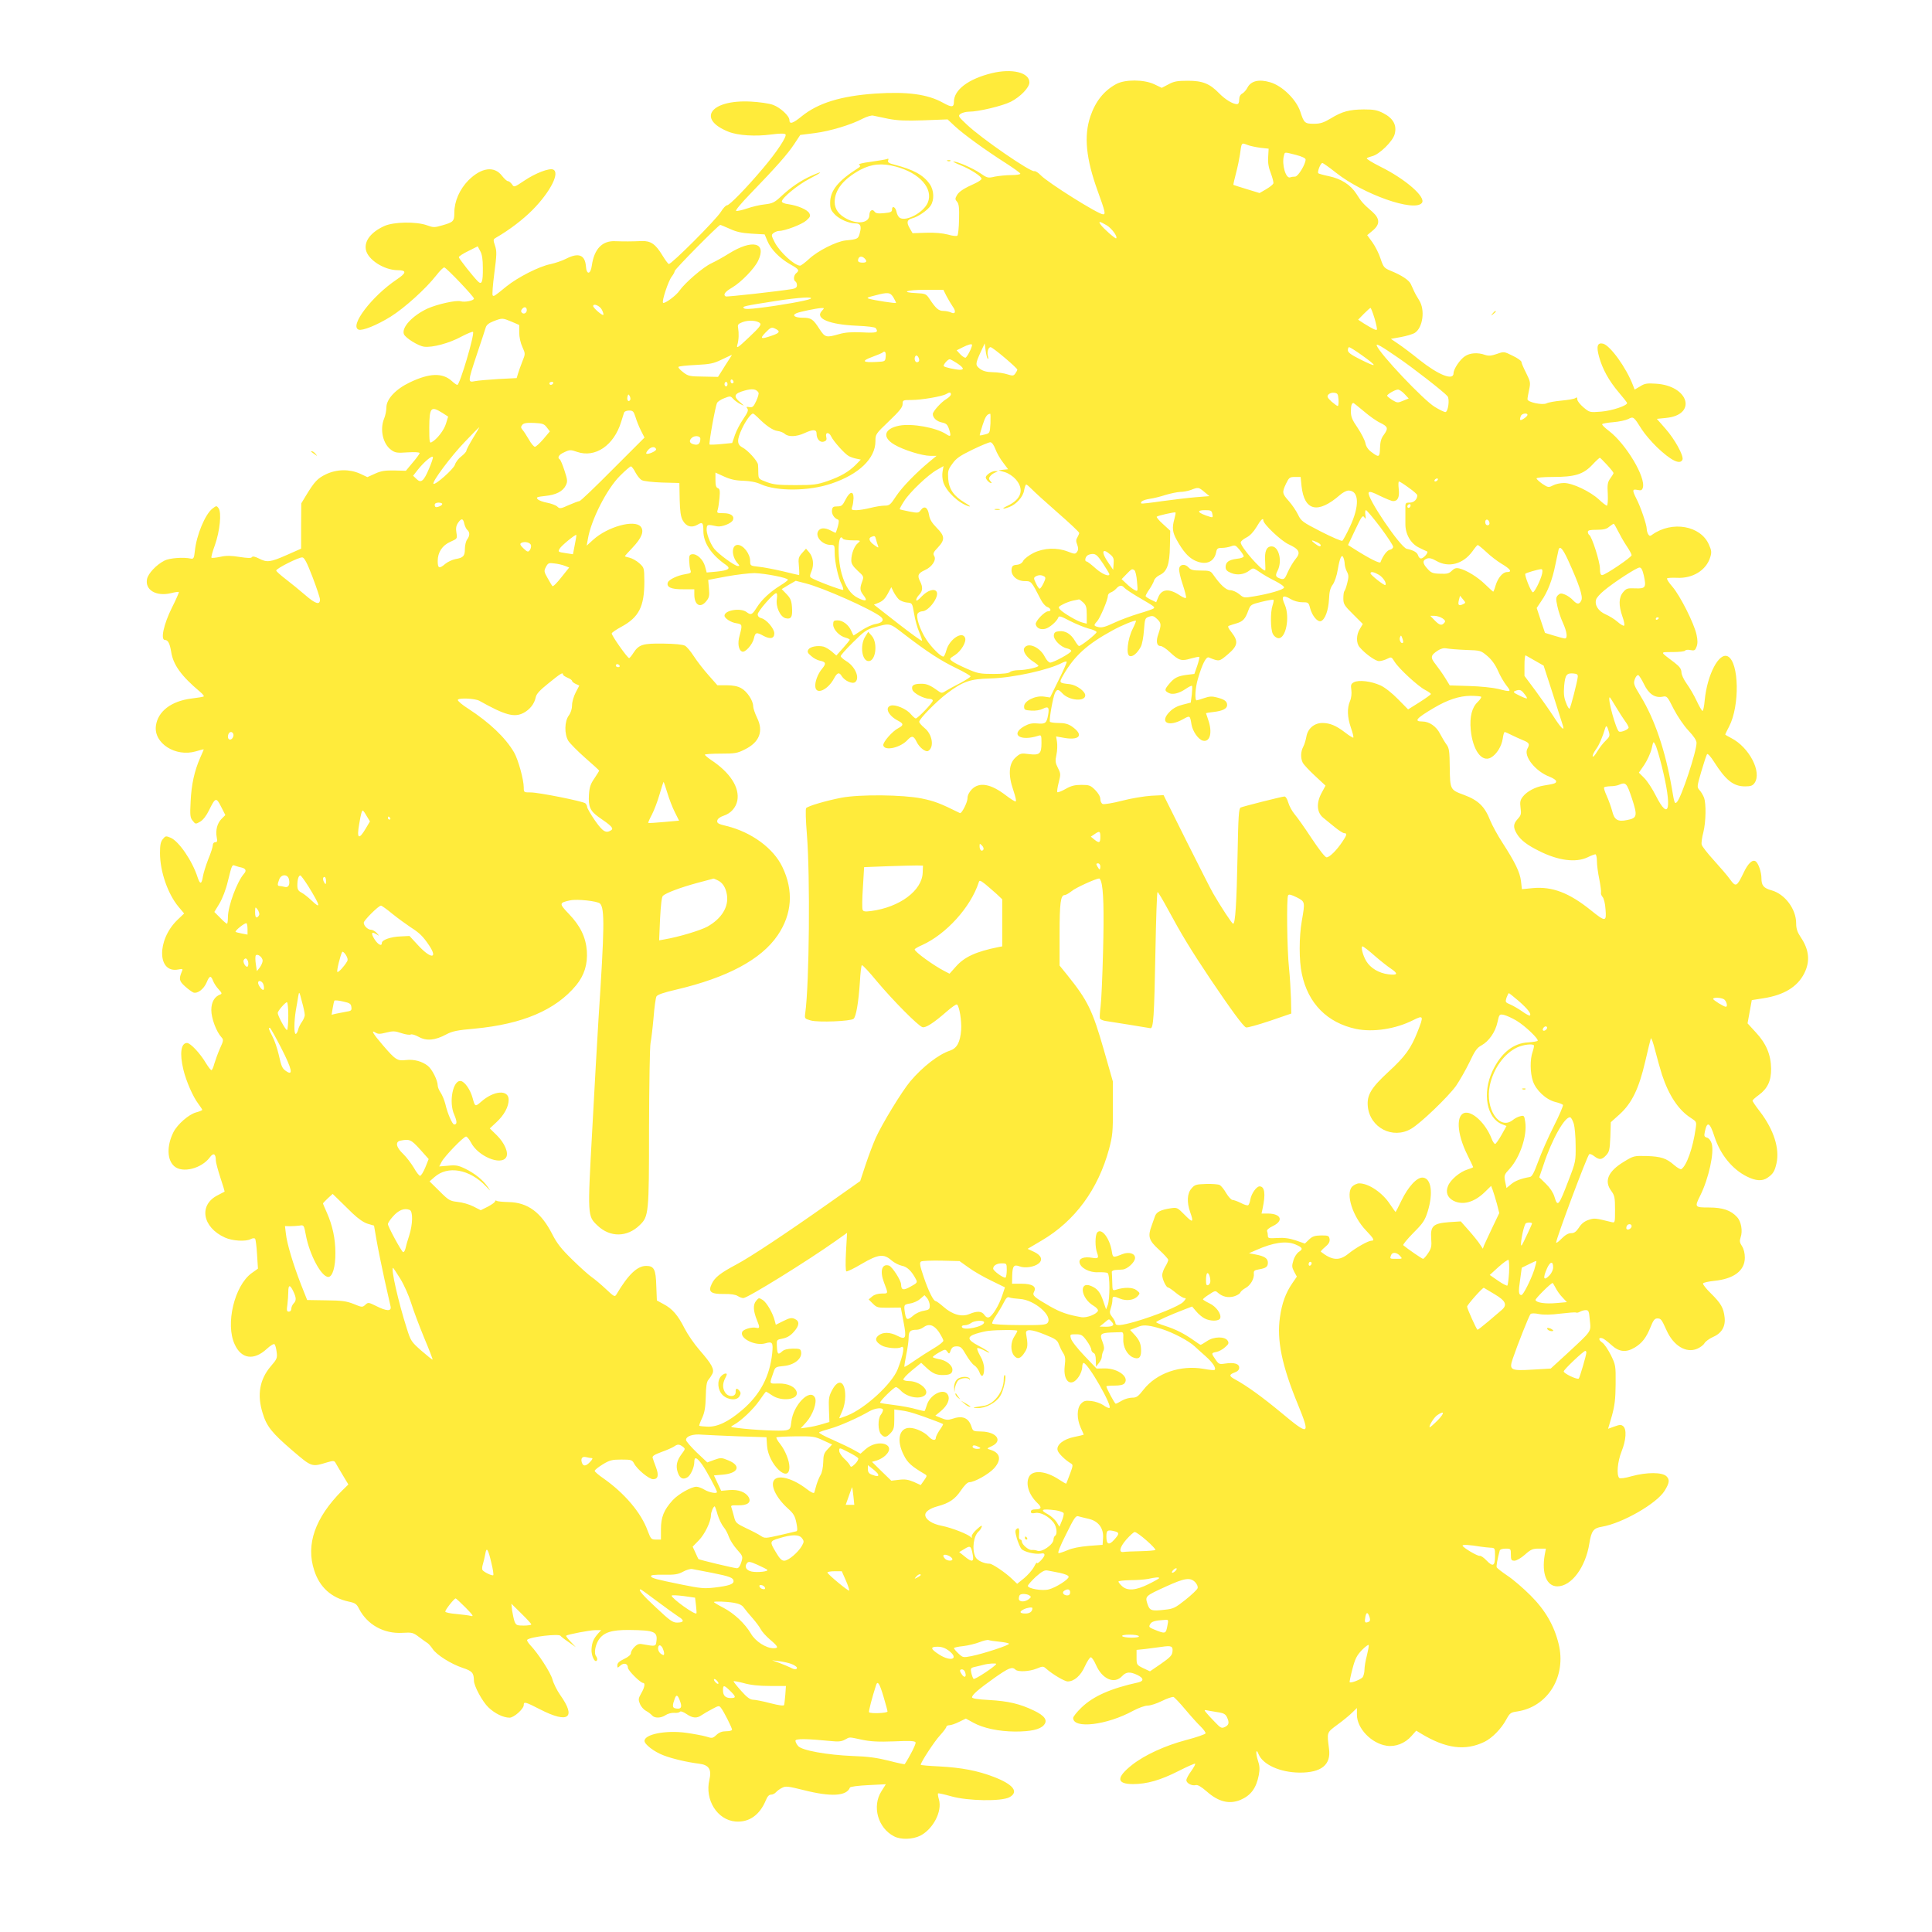 <?xml version="1.0" standalone="no"?>
<!DOCTYPE svg PUBLIC "-//W3C//DTD SVG 20010904//EN"
 "http://www.w3.org/TR/2001/REC-SVG-20010904/DTD/svg10.dtd">
<svg version="1.0" xmlns="http://www.w3.org/2000/svg"
 width="1280pt" height="1280pt" viewBox="0 0 1280 1280"
 preserveAspectRatio="xMidYMid meet">
<g transform="translate(0,1280) scale(0.1,-0.1)"
fill="#ffeb3b" stroke="none">
<path d="M6570 12315 c-154 -38 -250 -110 -250 -189 0 -38 -14 -39 -72 -7
-102 57 -237 75 -449 61 -228 -16 -378 -62 -487 -150 -60 -49 -82 -55 -82 -25
0 27 -61 83 -108 100 -26 10 -92 19 -148 22 -265 14 -361 -115 -147 -200 63
-25 178 -32 283 -18 54 7 87 8 94 1 12 -12 -58 -118 -148 -224 -113 -134 -223
-246 -239 -246 -8 0 -26 -19 -40 -42 -30 -51 -331 -352 -346 -347 -6 2 -25 28
-43 58 -45 74 -77 96 -136 94 -69 -3 -116 -3 -174 -1 -87 5 -141 -50 -157
-161 -8 -60 -35 -64 -39 -6 -6 77 -49 93 -131 51 -25 -13 -72 -29 -104 -36
-76 -15 -216 -87 -291 -147 -82 -67 -84 -68 -92 -60 -4 4 1 70 11 147 16 122
17 145 5 181 -13 39 -13 43 4 53 92 53 183 123 246 187 117 119 182 247 134
266 -27 10 -116 -24 -189 -73 -69 -46 -69 -46 -83 -25 -8 11 -20 21 -27 21 -7
0 -24 16 -39 35 -51 67 -136 56 -222 -29 -59 -60 -94 -140 -94 -215 0 -57 -6
-63 -80 -84 -51 -15 -59 -15 -100 0 -71 26 -222 24 -285 -5 -87 -40 -132 -98
-121 -156 12 -66 120 -135 209 -136 63 0 61 -18 -5 -62 -164 -110 -315 -308
-252 -332 25 -9 120 29 212 86 93 58 235 187 302 273 24 31 48 55 54 53 16 -4
196 -193 196 -206 0 -14 -61 -26 -88 -18 -28 9 -154 -19 -219 -48 -101 -47
-174 -126 -157 -170 10 -25 95 -78 134 -83 54 -7 167 23 247 67 40 21 75 35
77 31 11 -18 -88 -351 -104 -351 -5 0 -21 11 -36 25 -62 57 -149 54 -280 -9
-92 -44 -154 -110 -154 -165 0 -21 -7 -55 -15 -74 -30 -73 -8 -169 47 -208 26
-19 39 -21 109 -16 49 3 79 1 79 -5 0 -5 -21 -34 -46 -63 l-45 -54 -77 2 c-61
1 -88 -3 -127 -21 l-51 -23 -49 23 c-70 31 -153 30 -225 -4 -56 -27 -76 -48
-132 -140 l-32 -53 -1 -150 0 -150 -95 -42 c-109 -48 -131 -51 -185 -23 -26
13 -41 16 -46 9 -4 -8 -28 -7 -81 1 -57 9 -88 10 -128 1 -29 -6 -55 -9 -59 -6
-3 3 7 41 23 84 33 94 45 216 24 244 -13 18 -15 17 -41 -3 -48 -38 -105 -174
-116 -280 -5 -48 -9 -54 -26 -51 -50 11 -142 4 -175 -13 -55 -28 -109 -86
-116 -123 -14 -72 61 -116 158 -93 27 7 51 10 53 8 2 -2 -18 -49 -46 -104 -55
-111 -77 -214 -46 -214 20 0 32 -23 41 -78 13 -86 67 -161 191 -265 17 -14 28
-28 25 -31 -3 -3 -40 -9 -82 -14 -134 -17 -222 -85 -235 -180 -16 -116 130
-209 264 -170 29 9 53 15 53 13 0 -1 -11 -27 -24 -56 -38 -87 -58 -177 -63
-289 -5 -93 -3 -108 14 -128 18 -23 19 -23 49 -6 19 11 41 39 59 76 42 86 48
87 80 23 l28 -55 -25 -25 c-29 -29 -41 -76 -32 -123 5 -25 3 -32 -10 -32 -9 0
-16 -8 -16 -19 0 -11 -13 -53 -30 -93 -16 -41 -32 -93 -36 -116 -8 -52 -19
-53 -35 -4 -35 109 -124 239 -179 262 -31 13 -34 12 -51 -9 -15 -18 -19 -40
-19 -93 0 -122 52 -271 123 -356 l37 -44 -46 -44 c-137 -134 -132 -355 8 -327
28 6 31 4 23 -13 -21 -50 -18 -64 21 -99 21 -19 46 -37 56 -41 28 -8 68 23 87
67 19 46 28 48 42 12 6 -16 22 -41 37 -57 21 -22 24 -30 13 -34 -40 -14 -61
-51 -61 -104 0 -54 33 -143 67 -180 15 -16 14 -23 -10 -75 -14 -32 -30 -77
-37 -100 -6 -24 -15 -43 -19 -43 -5 0 -21 21 -37 47 -37 63 -102 133 -125 133
-40 0 -50 -69 -24 -177 18 -75 63 -179 99 -226 14 -19 26 -37 26 -40 0 -3 -18
-11 -41 -17 -48 -13 -123 -78 -150 -131 -45 -90 -43 -184 6 -226 54 -47 180
-15 235 59 24 33 40 25 40 -21 0 -12 14 -64 30 -113 17 -50 29 -92 28 -93 -2
-1 -22 -12 -46 -24 -127 -64 -102 -212 48 -280 50 -23 139 -28 172 -10 11 6
24 7 28 2 4 -4 10 -51 13 -103 l6 -95 -42 -30 c-114 -83 -175 -338 -112 -472
44 -97 127 -108 211 -31 26 24 48 37 53 32 5 -5 11 -28 14 -52 5 -39 2 -47
-39 -94 -74 -87 -92 -189 -54 -310 27 -89 61 -131 197 -248 130 -111 127 -110
232 -78 38 11 45 11 53 -2 4 -8 26 -44 47 -80 l39 -65 -42 -41 c-179 -180
-241 -357 -184 -529 36 -112 114 -181 228 -206 44 -9 53 -16 69 -48 54 -105
164 -166 286 -159 66 4 72 2 113 -29 24 -18 49 -36 56 -40 7 -5 21 -21 32 -37
25 -39 121 -100 199 -126 64 -21 74 -33 75 -85 0 -35 56 -139 96 -177 43 -41
99 -68 140 -68 29 0 94 58 94 84 0 24 11 21 110 -30 186 -95 240 -56 131 97
-21 30 -44 76 -51 103 -13 46 -93 170 -148 228 -14 15 -23 31 -19 34 20 20
211 42 221 26 2 -4 26 -23 53 -41 l48 -34 -34 36 c-19 20 -33 38 -30 40 11 9
159 37 193 37 l39 0 -20 -22 c-30 -34 -41 -58 -44 -104 -3 -42 23 -96 36 -74
4 6 1 17 -5 26 -16 18 -7 73 16 109 33 50 85 67 203 66 171 -2 190 -11 179
-82 -3 -26 -11 -27 -81 -14 -32 7 -42 4 -62 -15 -14 -13 -25 -32 -25 -42 0
-11 -16 -25 -45 -39 -32 -15 -45 -27 -45 -42 0 -19 1 -19 20 -2 23 21 50 14
50 -14 0 -18 83 -101 101 -101 15 0 10 -30 -13 -69 -19 -34 -20 -41 -8 -70 7
-18 25 -38 40 -46 14 -7 32 -21 39 -29 17 -21 60 -20 91 1 13 9 38 16 56 15
18 -2 35 2 39 7 3 6 21 0 42 -14 42 -29 70 -31 102 -8 13 9 44 27 69 40 44 24
47 24 60 6 19 -25 72 -130 72 -143 0 -5 -17 -10 -39 -10 -26 0 -46 -7 -64 -24
-25 -23 -29 -24 -69 -11 -24 7 -84 18 -134 25 -134 18 -274 -10 -274 -54 0
-23 65 -73 127 -96 60 -23 155 -45 235 -55 65 -8 84 -38 68 -106 -32 -133 52
-267 173 -277 89 -7 160 42 201 141 10 25 21 37 34 37 11 0 25 7 33 16 7 8 25
22 40 29 24 13 39 11 144 -15 181 -46 284 -40 306 17 2 6 57 13 121 16 l117 6
-29 -46 c-64 -100 -24 -244 83 -299 45 -24 123 -21 174 4 85 44 146 160 124
239 -6 20 -9 39 -6 41 2 3 41 -6 87 -19 110 -31 333 -35 386 -6 64 35 26 85
-105 135 -107 41 -212 61 -359 69 -68 3 -124 8 -124 11 0 16 90 154 127 194
24 26 43 52 43 58 0 5 9 10 20 10 11 0 40 10 64 22 l45 22 49 -27 c67 -37 169
-58 276 -59 104 0 165 13 191 42 29 32 7 63 -67 98 -92 44 -169 62 -295 69
-76 4 -113 10 -113 18 0 16 42 53 149 129 94 66 117 76 139 54 16 -16 90 -13
140 7 41 17 44 17 65 -2 41 -36 120 -83 141 -83 43 0 87 39 114 101 15 32 32
59 39 59 7 0 22 -23 34 -50 41 -95 122 -130 173 -75 27 29 52 31 101 8 42 -20
45 -40 8 -49 -184 -40 -301 -92 -379 -168 -30 -29 -54 -59 -54 -68 0 -74 223
-48 398 48 36 19 77 34 96 34 18 0 61 14 95 31 34 17 68 28 76 26 7 -3 43 -41
79 -84 36 -43 81 -93 101 -112 19 -19 34 -39 32 -45 -2 -6 -59 -26 -128 -44
-140 -37 -275 -99 -359 -165 -106 -84 -104 -127 7 -127 92 0 182 26 302 87 57
29 107 51 109 48 3 -3 -9 -25 -26 -49 -18 -24 -32 -51 -32 -60 0 -20 36 -39
61 -33 14 4 37 -10 74 -42 78 -69 149 -86 223 -56 70 30 105 78 122 165 7 39
6 61 -6 96 -16 49 -13 86 4 43 28 -70 143 -122 272 -123 144 -1 210 52 195
158 -14 111 -16 106 55 159 36 26 80 62 98 80 l32 31 0 -45 c0 -90 96 -190
197 -205 58 -9 122 16 164 64 l32 36 31 -19 c165 -100 293 -117 421 -55 51 25
111 86 144 147 24 44 30 48 72 54 204 30 329 233 275 449 -30 122 -89 223
-185 319 -47 47 -116 107 -153 131 -37 25 -69 50 -72 56 -3 9 4 52 20 111 2 8
19 13 39 13 34 0 35 -1 35 -40 0 -35 3 -40 24 -40 13 0 43 17 69 40 39 35 52
40 92 40 l47 0 -8 -42 c-21 -124 13 -208 84 -208 93 0 187 126 212 285 13 82
27 101 83 110 136 23 364 154 416 239 32 52 34 73 12 95 -28 28 -130 28 -230
1 -44 -13 -78 -17 -83 -12 -19 19 -12 107 15 175 31 77 35 148 11 168 -13 11
-23 11 -58 -2 l-42 -15 25 85 c19 69 24 111 25 211 1 123 0 127 -32 193 -19
37 -44 75 -58 83 -26 18 -24 37 4 27 9 -3 36 -24 59 -45 51 -46 97 -50 155
-15 47 29 74 63 103 134 18 46 28 58 45 58 24 0 28 -5 61 -78 46 -103 130
-154 203 -123 19 8 41 24 48 36 7 12 32 31 55 41 59 25 86 70 79 131 -7 63
-24 93 -91 159 -32 31 -55 61 -52 66 4 6 37 13 74 17 131 13 203 68 203 154 0
29 -7 58 -19 76 -15 23 -17 34 -9 58 15 42 4 106 -24 135 -40 44 -94 63 -185
63 -95 0 -97 2 -59 78 57 114 95 289 76 347 -6 19 -19 35 -31 38 -18 5 -20 11
-14 39 15 72 33 64 64 -33 39 -119 118 -216 215 -264 58 -29 102 -32 136 -8
37 25 48 43 60 97 21 97 -18 220 -108 339 -29 37 -52 71 -51 75 0 4 19 21 41
37 59 43 83 95 82 175 -1 91 -32 166 -101 240 l-55 60 14 77 14 77 76 12 c137
21 227 76 272 166 40 80 32 156 -24 239 -22 33 -30 56 -30 92 0 94 -74 193
-162 218 -54 15 -68 32 -68 81 0 41 -21 101 -39 112 -21 13 -51 -15 -80 -78
-44 -91 -51 -95 -89 -42 -18 25 -66 81 -107 126 -41 45 -78 92 -81 104 -3 11
2 48 11 81 17 68 20 191 4 232 -6 15 -19 37 -29 48 -18 20 -18 22 12 125 17
58 34 109 38 114 5 4 25 -18 45 -50 79 -124 129 -164 207 -164 37 0 50 5 62
22 51 72 -35 237 -154 298 -22 11 -40 22 -40 24 0 2 12 26 26 53 71 137 66
424 -8 464 -58 31 -137 -118 -154 -291 -3 -38 -10 -70 -14 -70 -5 0 -22 30
-39 66 -17 37 -47 88 -66 114 -20 28 -35 60 -35 76 -1 22 -11 37 -46 64 -100
76 -99 69 -12 70 42 0 80 4 83 10 3 5 19 7 35 3 26 -5 31 -2 40 22 8 20 8 44
0 80 -15 73 -110 261 -160 318 -23 26 -39 51 -35 55 3 4 33 5 65 4 104 -6 195
50 221 137 10 32 8 45 -9 83 -55 126 -244 159 -375 66 -14 -11 -19 -10 -27 2
-5 8 -10 24 -10 36 0 27 -41 148 -69 201 -28 56 -27 64 8 57 23 -5 30 -2 35
14 22 68 -111 290 -223 376 -28 21 -49 41 -46 46 2 4 36 10 74 13 38 3 83 13
99 21 34 18 36 16 90 -70 18 -28 62 -80 99 -116 93 -89 155 -120 170 -83 9 25
-51 135 -113 205 l-57 65 60 6 c210 20 152 215 -68 227 -57 4 -74 1 -103 -18
l-36 -21 -11 28 c-44 116 -150 263 -198 276 -38 9 -46 -17 -27 -86 23 -83 65
-159 131 -237 30 -35 55 -67 55 -70 0 -18 -100 -51 -170 -57 -78 -6 -78 -6
-119 28 -22 19 -41 42 -41 53 0 13 -3 16 -12 9 -7 -6 -49 -13 -92 -17 -44 -4
-88 -12 -99 -18 -27 -14 -127 7 -127 27 0 8 5 36 11 64 10 46 8 53 -20 110
-17 33 -31 66 -31 73 0 7 -26 26 -58 41 -57 28 -57 29 -105 12 -38 -13 -55
-14 -79 -6 -47 17 -100 13 -132 -9 -33 -21 -76 -85 -76 -113 0 -51 -99 -12
-225 88 -49 40 -112 87 -140 106 l-50 34 67 12 c37 7 78 19 92 28 53 35 69
152 28 216 -12 19 -27 45 -33 59 -6 14 -16 35 -22 48 -12 26 -60 58 -131 87
-46 19 -50 24 -69 80 -10 33 -35 82 -54 109 l-35 48 36 30 c50 41 49 79 -1
124 -61 53 -73 66 -106 119 -39 61 -102 101 -184 118 -34 7 -65 16 -69 19 -8
9 15 68 27 68 5 0 46 -29 90 -64 182 -144 518 -262 569 -201 31 37 -107 158
-275 241 -52 26 -92 51 -90 55 3 4 19 10 35 14 47 10 138 99 150 146 16 59 -9
105 -75 139 -41 21 -63 25 -130 25 -96 -1 -142 -13 -219 -60 -47 -28 -69 -35
-111 -35 -60 0 -66 5 -90 80 -27 81 -120 172 -200 195 -74 22 -127 9 -150 -35
-8 -16 -24 -34 -35 -40 -13 -7 -20 -21 -20 -40 0 -20 -5 -30 -15 -30 -27 0
-78 31 -117 71 -63 65 -110 84 -208 84 -70 0 -93 -4 -129 -24 l-44 -23 -50 24
c-69 32 -193 33 -252 1 -81 -44 -137 -114 -171 -214 -44 -130 -29 -280 48
-493 51 -141 54 -156 36 -156 -32 0 -366 210 -413 259 -16 17 -35 29 -42 27
-23 -9 -350 216 -448 309 -57 54 -59 57 -41 71 11 7 36 14 55 14 64 0 222 38
278 66 64 33 123 94 123 128 0 66 -115 94 -250 61z m-685 -302 c62 -12 115
-14 236 -10 l157 6 48 -45 c57 -53 200 -157 338 -245 53 -34 96 -65 96 -70 0
-5 -27 -9 -60 -9 -32 0 -81 -5 -108 -10 -47 -11 -51 -10 -100 24 -49 33 -149
76 -175 76 -7 0 15 -12 48 -25 66 -27 139 -74 138 -90 0 -5 -18 -18 -39 -28
-78 -35 -109 -55 -124 -80 -13 -23 -13 -28 1 -44 12 -14 15 -40 13 -117 -1
-54 -6 -102 -11 -107 -5 -5 -33 -2 -63 7 -35 9 -87 14 -144 12 l-90 -3 -19 33
c-23 39 -18 57 18 66 38 10 101 53 121 84 25 38 22 102 -6 142 -44 62 -107 96
-238 130 -33 8 -42 15 -38 27 5 11 2 14 -9 9 -9 -3 -56 -11 -106 -18 -56 -7
-85 -15 -77 -20 10 -7 9 -12 -6 -21 -134 -85 -186 -150 -186 -230 0 -39 5 -51
33 -80 32 -31 92 -57 134 -57 33 0 42 -17 30 -61 -10 -42 -14 -44 -95 -52 -62
-7 -184 -69 -240 -121 -27 -25 -55 -46 -61 -46 -37 0 -135 90 -168 154 -24 47
-24 50 -7 63 10 7 25 13 35 13 39 0 152 43 181 69 26 23 29 30 20 48 -13 24
-76 51 -138 60 -26 3 -44 11 -44 18 0 24 108 112 184 151 87 45 94 56 13 20
-70 -31 -137 -76 -202 -137 -44 -41 -57 -47 -108 -53 -32 -3 -85 -16 -117 -27
-33 -11 -66 -19 -73 -16 -7 2 33 50 94 113 172 178 247 263 290 328 l41 62 95
12 c102 13 242 55 321 97 26 13 56 22 67 19 11 -2 56 -12 100 -21z m2382 -174
c15 -6 53 -14 83 -18 l55 -6 -3 -55 c-3 -39 3 -71 18 -109 11 -30 19 -60 16
-67 -3 -7 -24 -24 -48 -38 l-43 -25 -85 26 c-47 14 -86 27 -88 28 -2 2 6 36
17 78 11 41 22 97 26 123 11 82 9 80 52 63z m318 -65 c42 -11 65 -22 65 -31 0
-31 -50 -113 -69 -113 -11 0 -26 -2 -33 -5 -29 -11 -57 85 -42 143 7 26 0 26
79 6z m-2649 -78 c157 -42 249 -146 211 -238 -27 -65 -143 -128 -186 -101 -9
6 -18 23 -21 38 -6 33 -30 46 -30 17 0 -16 -9 -20 -52 -24 -40 -4 -55 -2 -64
10 -14 20 -34 7 -34 -22 0 -52 -74 -65 -148 -27 -55 28 -82 65 -82 113 0 80
58 152 170 213 74 39 144 46 236 21z m1395 -388 c33 -19 75 -75 64 -87 -5 -5
-85 65 -103 91 -17 24 -8 23 39 -4z m-2496 -24 c43 -20 79 -28 144 -32 l87 -5
18 -43 c23 -56 81 -115 151 -155 59 -33 63 -40 40 -59 -17 -14 -20 -46 -5 -55
6 -3 10 -15 10 -25 0 -14 -9 -21 -32 -25 -91 -15 -433 -53 -440 -49 -19 12 -5
31 43 59 59 35 148 126 172 178 58 121 -38 144 -194 47 -35 -22 -87 -51 -115
-64 -55 -25 -175 -129 -211 -180 -22 -34 -101 -91 -110 -82 -10 10 35 145 57
173 11 14 20 31 20 37 0 12 291 306 302 306 3 0 31 -12 63 -26z m-1636 -259
c1 -93 -7 -115 -33 -89 -33 33 -126 151 -126 160 0 6 28 24 63 41 l62 31 17
-32 c12 -22 17 -55 17 -111z m2529 63 c18 -18 14 -28 -11 -28 -29 0 -37 7 -30
26 6 17 25 18 41 2z m543 -250 c12 -23 31 -54 41 -69 24 -32 17 -54 -12 -39
-10 5 -33 10 -49 10 -32 0 -50 15 -93 80 -22 33 -27 35 -86 38 -111 5 -67 22
58 22 l120 0 21 -42z m-351 -10 c10 -18 18 -34 16 -35 -4 -4 -141 17 -176 27
-21 6 -17 9 35 22 90 24 103 22 125 -14z m-551 -8 c-19 -11 -202 -44 -338 -60
-64 -8 -96 -9 -103 -2 -12 12 0 15 212 48 156 24 256 30 229 14z m-1381 -73
c8 -16 12 -31 9 -33 -6 -7 -67 46 -67 58 0 21 45 2 58 -25z m-498 -2 c0 -19
-20 -29 -32 -17 -8 8 -7 16 2 26 14 17 30 12 30 -9z m1954 -6 c-45 -49 49 -89
231 -97 71 -3 123 -9 127 -16 20 -29 7 -33 -90 -28 -73 3 -113 0 -154 -12 -84
-24 -92 -22 -128 33 -43 67 -55 76 -113 76 -51 0 -73 16 -40 30 23 10 131 32
162 34 24 1 24 1 5 -20z m3663 -49 c11 -38 18 -72 15 -74 -5 -6 -28 5 -86 41
l-38 25 38 39 c21 21 41 39 44 39 3 0 15 -31 27 -70z m-5718 -21 l51 -22 0
-51 c0 -29 9 -70 21 -95 20 -45 20 -45 0 -95 -11 -28 -24 -64 -29 -81 l-9 -30
-119 -6 c-65 -4 -136 -10 -156 -14 -50 -10 -50 -8 12 179 28 83 54 162 58 176
5 17 21 30 52 42 58 22 58 22 119 -3z m1647 -11 c9 -10 -6 -29 -74 -93 -75
-71 -84 -76 -77 -50 10 33 11 77 5 114 -4 20 1 26 30 37 40 15 98 11 116 -8z
m105 -38 c30 -16 23 -27 -28 -44 -72 -25 -81 -21 -43 19 37 38 42 40 71 25z
m1299 -105 c0 -19 -35 -85 -44 -85 -7 0 -23 11 -35 24 l-23 25 38 19 c39 20
64 26 64 17z m104 -92 c5 -4 5 2 2 15 -9 27 1 62 17 62 14 0 177 -138 177
-149 0 -4 -6 -15 -13 -25 -12 -17 -18 -17 -53 -6 -21 7 -65 14 -96 14 -41 1
-64 7 -85 22 -32 25 -32 32 4 111 l27 58 6 -47 c3 -26 10 -51 14 -55z m2716 9
c99 -67 308 -230 330 -257 16 -19 4 -105 -14 -105 -8 0 -39 15 -70 34 -75 45
-367 354 -385 407 -5 16 29 -3 139 -79z m-242 18 c113 -80 111 -90 -8 -30 -60
30 -80 45 -80 60 0 11 4 20 8 20 5 0 41 -22 80 -50z m-3150 -12 c-3 -33 -3
-33 -62 -36 -91 -5 -101 6 -28 33 35 13 66 26 69 29 15 15 24 3 21 -26z
m-1038 -20 c-12 -18 -33 -51 -47 -74 l-26 -41 -98 2 c-89 1 -100 3 -133 29
-20 15 -34 31 -31 35 2 5 54 10 114 13 95 5 118 9 173 36 35 17 65 31 66 31 2
1 -6 -14 -18 -31z m1260 -5 c0 -7 -7 -13 -15 -13 -15 0 -21 31 -8 43 8 8 23
-12 23 -30z m250 -19 c45 -30 51 -44 18 -44 -28 1 -98 16 -105 24 -7 7 26 46
39 46 5 0 26 -12 48 -26z m-1480 -125 c0 -5 -4 -9 -10 -9 -5 0 -10 7 -10 16 0
8 5 12 10 9 6 -3 10 -10 10 -16z m-1195 -9 c-3 -5 -10 -10 -16 -10 -5 0 -9 5
-9 10 0 6 7 10 16 10 8 0 12 -4 9 -10z m1155 -5 c0 -8 -4 -15 -10 -15 -5 0
-10 7 -10 15 0 8 5 15 10 15 6 0 10 -7 10 -15z m205 -56 c4 -5 -3 -30 -15 -56
-18 -39 -25 -44 -46 -40 -19 3 -22 2 -13 -9 9 -11 3 -26 -26 -69 -21 -30 -46
-78 -56 -107 l-18 -53 -72 -7 c-40 -4 -75 -5 -78 -3 -6 7 38 254 50 276 4 8
26 23 48 31 38 15 41 15 58 -4 10 -11 31 -27 48 -35 30 -15 30 -15 -4 14 -44
38 -37 56 31 75 52 15 79 11 93 -13z m4280 -9 l28 -30 -37 -15 c-35 -15 -39
-15 -72 5 -19 12 -34 25 -34 28 0 10 52 40 71 41 8 1 28 -12 44 -29z m-3005
-3 c0 -7 -13 -20 -29 -30 -35 -20 -91 -83 -91 -100 0 -25 26 -49 60 -56 29 -6
37 -13 48 -45 15 -47 11 -53 -20 -32 -66 43 -224 72 -310 56 -101 -20 -116
-77 -32 -126 59 -35 184 -74 237 -74 l42 0 -45 -37 c-93 -77 -183 -170 -223
-230 -38 -58 -44 -63 -77 -63 -20 0 -62 -7 -93 -15 -32 -8 -74 -15 -93 -15
-32 0 -35 2 -28 23 5 12 8 38 9 57 0 50 -25 45 -53 -10 -20 -39 -26 -45 -55
-45 -27 0 -32 -4 -35 -26 -3 -25 15 -53 39 -61 8 -3 8 -15 0 -46 -7 -23 -13
-42 -15 -42 -2 0 -17 7 -32 15 -40 21 -71 19 -84 -5 -20 -37 29 -90 82 -90 27
0 28 -2 28 -52 0 -61 23 -166 46 -209 8 -17 13 -33 10 -37 -6 -5 -191 64 -213
81 -9 6 -8 17 4 44 17 43 11 92 -17 125 l-20 23 -26 -29 c-24 -27 -26 -36 -21
-88 3 -32 3 -58 1 -58 -3 0 -51 11 -107 25 -56 13 -128 27 -159 30 -57 6 -58
7 -58 38 0 48 -45 106 -82 107 -43 0 -43 -75 -1 -122 14 -16 14 -18 1 -18 -20
0 -128 79 -156 114 -28 36 -55 108 -50 137 3 25 6 25 69 12 31 -6 97 20 105
42 11 27 -15 45 -63 45 -42 0 -45 1 -38 23 4 12 9 48 12 79 4 47 2 59 -11 64
-12 4 -16 19 -16 55 l0 48 57 -26 c42 -19 76 -27 127 -28 47 -2 86 -9 116 -23
105 -48 318 -47 468 4 182 61 292 166 292 281 0 46 1 48 90 133 70 67 90 92
90 113 0 26 2 27 59 27 65 0 201 23 229 39 23 14 32 13 32 -2z m2568 -34 c2
-24 -1 -43 -5 -43 -5 0 -23 14 -42 30 -27 26 -31 33 -20 46 7 8 24 14 38 12
23 -3 26 -8 29 -45z m-4693 -3 c-11 -17 -23 -1 -18 21 5 19 7 19 15 5 5 -9 6
-21 3 -26z m4861 -75 c36 -31 85 -66 110 -77 50 -25 53 -36 22 -79 -17 -22
-24 -46 -25 -87 -2 -63 -7 -65 -58 -26 -22 16 -35 37 -39 59 -4 19 -27 64 -51
100 -36 52 -45 74 -45 108 0 39 5 57 17 57 2 0 33 -25 69 -55z m-6106 -10 l39
-25 -14 -46 c-13 -44 -60 -105 -96 -124 -13 -8 -15 4 -15 98 1 133 11 144 86
97z m1280 -27 c7 -24 23 -64 36 -90 l24 -47 -210 -210 c-115 -116 -214 -211
-221 -211 -6 0 -38 -12 -70 -26 -55 -25 -61 -26 -77 -10 -10 9 -40 20 -66 25
-27 5 -55 15 -63 23 -13 13 -7 16 48 22 73 7 119 31 138 71 12 25 11 36 -9 97
-12 37 -26 71 -31 74 -19 12 -7 32 30 48 35 17 42 17 85 2 120 -41 243 43 291
198 9 28 18 57 20 64 3 6 17 12 33 12 25 0 30 -5 42 -42z m810 -3 c54 -55 100
-86 130 -90 18 -2 40 -11 49 -19 24 -22 77 -20 130 4 58 27 81 26 81 -3 0 -36
23 -61 48 -53 17 6 21 13 16 32 -8 32 19 33 33 2 15 -32 90 -116 117 -130 11
-6 34 -14 50 -17 l29 -6 -33 -34 c-49 -48 -99 -77 -187 -108 -70 -24 -92 -27
-213 -27 -112 0 -144 3 -190 20 -54 20 -55 22 -56 60 0 21 -1 47 -2 56 -3 24
-68 96 -104 114 -36 19 -37 50 -2 124 23 50 59 100 73 100 3 0 17 -11 31 -25z
m1542 -40 c-4 -63 -4 -65 -35 -73 -18 -5 -34 -8 -36 -6 -1 1 7 32 19 68 18 56
29 72 50 75 3 1 3 -28 2 -64z m3558 56 c0 -5 -11 -16 -25 -25 -25 -16 -30 -11
-19 18 6 17 44 23 44 7z m-6497 -83 l20 -26 -43 -51 c-24 -28 -49 -51 -56 -51
-7 0 -25 21 -40 48 -15 26 -34 55 -42 64 -12 15 -12 20 -2 33 10 12 29 15 78
13 57 -3 67 -6 85 -30z m-489 -70 c-24 -40 -44 -77 -44 -84 0 -6 -15 -23 -33
-37 -19 -14 -38 -39 -43 -56 -9 -29 -131 -137 -142 -126 -12 11 118 185 207
277 51 54 95 98 97 98 1 0 -17 -32 -42 -72z m1506 -5 c0 -32 -15 -45 -43 -37
-29 7 -34 23 -15 42 19 19 58 15 58 -5z m1955 -69 c9 -25 32 -65 51 -89 l33
-44 -32 -3 -32 -4 42 -12 c24 -7 54 -27 72 -47 59 -67 38 -133 -54 -176 -43
-20 -35 -26 12 -8 46 17 91 67 98 110 4 22 10 39 14 39 4 0 20 -14 37 -31 16
-17 93 -87 172 -156 78 -68 142 -128 142 -134 0 -5 -6 -18 -12 -29 -10 -15
-10 -27 -1 -49 8 -23 8 -34 -1 -47 -12 -16 -16 -16 -62 2 -72 28 -158 24 -226
-9 -30 -15 -60 -38 -68 -51 -8 -17 -23 -26 -44 -28 -25 -2 -32 -8 -34 -30 -5
-42 36 -78 87 -78 44 0 43 1 107 -123 11 -22 30 -44 42 -48 26 -10 29 -29 6
-29 -23 0 -86 -66 -82 -86 5 -25 31 -38 63 -30 29 7 78 50 87 76 3 11 19 7 75
-23 39 -20 95 -43 124 -51 30 -7 54 -18 54 -24 0 -11 -102 -92 -116 -92 -4 0
-16 15 -27 34 -27 46 -63 68 -104 64 -25 -2 -34 -8 -36 -26 -4 -29 46 -80 88
-88 17 -4 29 -12 27 -18 -4 -14 -116 -75 -139 -76 -9 0 -24 16 -35 37 -32 65
-111 100 -136 61 -14 -21 13 -63 61 -93 17 -11 31 -23 32 -26 0 -10 -85 -29
-132 -29 -24 0 -50 -6 -56 -12 -9 -9 -46 -13 -110 -13 -88 0 -105 3 -175 34
-42 18 -87 41 -98 50 -21 16 -20 17 18 41 41 27 77 87 67 114 -18 48 -104 -9
-124 -82 -6 -23 -15 -42 -20 -42 -18 0 -79 61 -113 113 -43 65 -72 154 -56
174 6 7 20 13 29 13 43 0 115 98 95 130 -14 23 -59 9 -97 -30 -23 -25 -38 -35
-38 -25 0 8 9 24 20 35 24 24 25 51 5 90 -19 37 -12 53 33 73 47 21 78 68 61
94 -9 15 -5 25 25 56 48 51 46 76 -8 130 -32 33 -46 55 -51 86 -8 50 -31 63
-54 32 -15 -20 -19 -21 -76 -10 -33 7 -62 13 -64 15 -2 2 11 26 29 54 38 60
160 176 219 208 l42 24 -6 -35 c-4 -20 -2 -52 5 -73 21 -63 104 -140 170 -159
14 -3 2 7 -27 24 -74 44 -106 90 -111 159 -3 51 -1 61 28 100 25 36 51 53 133
93 56 27 109 49 118 49 10 0 23 -17 34 -46z m-2248 0 c4 -12 -56 -38 -65 -29
-3 3 3 14 13 25 20 22 46 23 52 4z m-1505 -130 c-35 -83 -53 -97 -83 -67 l-22
21 32 41 c41 51 94 96 99 83 2 -6 -10 -41 -26 -78z m7806 25 c23 -25 42 -49
42 -53 0 -4 -10 -20 -21 -35 -18 -25 -21 -40 -17 -105 2 -42 -1 -76 -6 -76 -5
0 -29 18 -53 41 -59 54 -175 109 -231 109 -24 0 -57 -7 -73 -16 -29 -15 -33
-14 -70 10 -21 15 -39 31 -39 36 0 6 44 10 108 10 146 0 201 17 261 80 25 27
48 48 51 47 3 -1 25 -23 48 -48z m-6438 -49 c11 -21 30 -45 42 -51 12 -7 73
-14 136 -16 l113 -3 2 -108 c2 -80 7 -115 20 -139 22 -41 59 -52 97 -30 34 21
40 15 40 -42 0 -77 53 -157 150 -224 34 -24 17 -36 -62 -44 l-66 -6 -11 41
c-13 46 -54 84 -85 80 -18 -2 -21 -10 -20 -43 1 -22 4 -49 8 -61 7 -19 3 -22
-33 -28 -52 -8 -108 -35 -116 -54 -12 -32 22 -47 100 -46 l75 0 0 -34 c0 -72
41 -94 80 -44 19 23 21 36 17 83 l-5 57 122 23 c66 12 150 22 185 22 70 -2
221 -31 221 -44 0 -4 -22 -21 -50 -38 -68 -42 -124 -94 -157 -147 -30 -48 -38
-51 -67 -29 -40 30 -146 12 -146 -24 0 -17 42 -45 78 -50 41 -7 41 -10 22 -82
-15 -51 -7 -97 17 -106 20 -8 69 47 78 88 9 40 17 42 62 17 46 -25 73 -19 73
16 0 31 -52 92 -85 100 -16 4 -25 13 -25 26 0 20 105 140 122 140 7 0 8 -15 5
-37 -9 -53 22 -120 58 -129 37 -9 47 9 42 74 -3 43 -10 59 -36 86 l-32 33 46
28 47 27 66 -17 c112 -28 428 -168 496 -220 27 -21 14 -41 -32 -49 -22 -3 -63
-22 -92 -41 -29 -19 -53 -35 -55 -35 -1 0 -8 14 -15 30 -17 40 -56 70 -91 70
-25 0 -29 -4 -29 -28 0 -33 42 -77 83 -87 15 -4 27 -10 27 -14 -1 -3 -21 -28
-45 -55 l-44 -49 -31 27 c-17 14 -42 29 -54 32 -39 9 -88 0 -100 -19 -9 -15
-6 -23 18 -43 15 -14 41 -28 57 -31 41 -8 44 -19 16 -53 -29 -34 -50 -90 -45
-122 7 -53 83 -18 123 56 22 41 35 45 52 16 20 -31 71 -54 89 -39 33 27 -1
105 -61 140 -19 12 -35 26 -35 32 0 6 37 48 83 93 70 70 90 84 137 97 111 30
99 33 206 -49 147 -113 235 -170 340 -221 52 -25 94 -50 94 -54 0 -5 -30 -24
-67 -44 -38 -19 -80 -42 -96 -52 -22 -15 -30 -16 -45 -5 -58 42 -81 52 -117
52 -52 0 -69 -11 -60 -40 7 -23 75 -59 113 -60 12 0 22 -5 22 -12 0 -14 -100
-118 -113 -118 -4 0 -19 13 -33 29 -29 35 -103 66 -133 56 -41 -13 -15 -67 49
-100 37 -19 38 -30 2 -49 -40 -20 -104 -94 -100 -114 8 -40 115 -16 162 37 27
29 40 26 59 -14 18 -38 60 -70 77 -60 41 25 27 111 -25 152 -19 16 -35 34 -35
41 0 19 114 135 183 187 105 80 155 97 287 100 151 4 388 56 480 105 12 6 24
9 27 6 3 -2 -21 -57 -53 -121 l-57 -116 -41 6 c-57 8 -131 -29 -131 -65 0 -23
4 -25 47 -28 28 -2 59 3 77 12 36 19 44 10 35 -41 -10 -54 -18 -61 -72 -56
-36 3 -56 -2 -87 -19 -94 -55 -26 -101 93 -63 21 7 22 5 22 -48 0 -71 -12 -82
-84 -73 -50 7 -57 5 -87 -22 -46 -41 -51 -116 -15 -219 15 -45 21 -73 14 -73
-6 0 -34 18 -63 40 -100 77 -176 91 -226 41 -19 -20 -29 -40 -29 -60 0 -27
-39 -103 -50 -98 -133 66 -168 79 -254 97 -125 25 -408 28 -531 5 -103 -20
-222 -55 -234 -69 -5 -6 -3 -79 5 -176 22 -275 16 -987 -11 -1182 -5 -37 -4
-37 37 -49 51 -14 263 -5 283 11 17 14 33 110 42 244 3 59 9 109 13 111 5 3
50 -46 101 -108 105 -125 271 -293 300 -302 21 -7 74 27 162 104 32 28 62 49
67 46 16 -10 32 -109 28 -169 -7 -83 -28 -121 -75 -137 -74 -24 -181 -107
-262 -203 -54 -64 -187 -281 -230 -377 -16 -36 -46 -115 -66 -175 l-36 -109
-207 -146 c-289 -204 -523 -359 -616 -408 -103 -55 -141 -84 -161 -128 -25
-52 -6 -67 82 -66 43 1 76 -4 90 -13 12 -8 29 -14 38 -14 28 0 422 244 614
380 l73 52 -7 -125 c-4 -72 -3 -127 2 -130 5 -3 51 19 101 49 111 65 147 69
198 24 18 -16 50 -32 69 -36 35 -6 66 -36 94 -91 10 -19 7 -24 -36 -47 -48
-27 -62 -24 -63 14 0 27 -59 118 -80 125 -47 15 -62 -35 -34 -110 30 -78 30
-75 -14 -75 -25 0 -49 -7 -63 -19 l-24 -20 28 -28 c26 -26 33 -28 107 -27 l78
1 18 -94 c21 -110 16 -122 -41 -93 -48 25 -96 26 -125 2 -26 -21 -20 -42 21
-66 29 -17 108 -24 128 -12 27 17 19 -39 -21 -144 -37 -97 -216 -262 -336
-309 -28 -11 -52 -19 -52 -17 0 2 9 23 20 47 12 27 20 66 20 100 0 99 -45 119
-87 39 -21 -39 -24 -56 -21 -128 l3 -83 -50 -15 c-27 -8 -70 -18 -95 -21 l-45
-6 37 41 c43 48 73 133 57 163 -33 63 -143 -49 -156 -159 -5 -47 -8 -52 -36
-58 -31 -7 -219 2 -317 15 -53 6 -54 7 -30 20 50 27 132 105 171 162 22 32 42
59 44 59 2 0 21 -11 41 -25 62 -42 172 -29 163 20 -8 36 -56 60 -120 59 -66
-1 -63 -8 -34 76 11 33 15 35 68 40 67 6 120 47 115 90 -3 23 -7 25 -55 25
-36 -1 -58 -6 -72 -19 -26 -24 -31 -19 -34 35 -2 43 -2 43 40 51 29 6 51 20
72 44 38 42 40 71 6 86 -20 9 -33 7 -75 -14 l-50 -25 -7 26 c-11 48 -53 121
-79 138 -26 16 -27 16 -45 -6 -21 -26 -19 -66 7 -130 19 -45 18 -54 -6 -48
-28 7 -87 -10 -93 -28 -17 -43 87 -94 153 -75 48 14 53 6 46 -66 -16 -152 -79
-273 -198 -375 -91 -78 -165 -114 -232 -111 -27 1 -51 4 -53 6 -2 2 6 25 19
52 17 38 22 71 24 142 1 65 6 98 17 110 8 9 20 27 26 39 16 30 -2 64 -84 158
-35 40 -79 104 -99 143 -44 88 -82 132 -140 162 l-44 24 -4 98 c-3 109 -15
131 -67 131 -59 0 -119 -57 -197 -189 -11 -18 -16 -15 -70 36 -33 31 -75 66
-94 79 -19 13 -77 65 -128 115 -73 71 -102 108 -133 169 -74 145 -163 211
-290 213 -37 1 -72 4 -78 8 -6 4 -11 3 -11 -3 0 -6 -21 -21 -47 -35 l-48 -24
-49 25 c-27 14 -73 27 -104 30 -51 6 -59 10 -120 71 l-66 65 32 28 c88 79 233
53 341 -60 34 -36 34 -36 12 -4 -30 44 -85 89 -149 120 -45 22 -62 25 -112 20
l-60 -5 16 31 c20 37 145 167 162 167 6 0 21 -18 32 -39 46 -91 198 -155 233
-99 19 29 -10 96 -62 147 l-46 45 43 40 c52 48 82 103 82 150 0 68 -97 62
-182 -13 -40 -35 -41 -34 -57 25 -15 55 -52 108 -78 112 -52 8 -81 -139 -44
-222 20 -47 20 -66 0 -66 -12 0 -44 72 -58 134 -7 27 -21 61 -31 76 -11 16
-20 37 -20 48 0 34 -37 108 -65 130 -39 31 -92 45 -145 39 -58 -7 -70 1 -155
100 -66 77 -80 103 -46 81 16 -10 31 -9 70 1 44 11 57 11 101 -4 27 -9 55 -13
61 -9 7 4 31 -3 54 -16 51 -28 108 -23 182 17 39 21 73 28 188 38 317 30 536
123 672 287 54 66 77 139 71 228 -7 91 -43 166 -119 245 -66 69 -66 74 9 90
46 10 180 -5 197 -21 32 -32 30 -159 -10 -769 -7 -115 -26 -442 -41 -726 -32
-580 -32 -575 35 -639 83 -79 196 -78 279 3 60 58 62 74 62 646 1 284 5 536
10 561 5 25 14 100 20 168 5 67 14 130 19 140 6 12 47 26 133 46 336 79 561
199 670 359 96 141 107 297 31 454 -59 123 -203 229 -367 270 -56 13 -67 19
-64 36 2 12 17 24 43 33 47 15 81 54 90 100 16 87 -48 186 -174 269 -22 15
-41 31 -41 35 0 4 47 7 104 7 94 0 110 2 161 28 96 47 125 120 81 209 -14 29
-26 64 -26 77 0 38 -42 100 -80 120 -23 13 -55 19 -96 19 l-61 0 -60 68 c-33
37 -76 93 -96 124 -20 31 -46 63 -59 70 -15 8 -67 13 -143 14 -136 2 -162 -6
-198 -61 -12 -19 -25 -35 -29 -35 -11 0 -119 153 -115 164 2 6 30 25 63 43
117 63 153 134 153 300 -1 92 -1 92 -34 122 -18 16 -47 32 -64 36 -17 4 -31 8
-31 10 0 2 22 27 50 56 62 65 80 111 54 141 -43 47 -219 -2 -314 -88 l-43 -39
8 45 c21 125 124 329 212 417 35 35 67 63 73 63 5 0 19 -18 30 -40z m4413 -90
c18 -166 108 -187 255 -59 18 16 43 29 56 29 71 0 75 -102 9 -241 -22 -47 -45
-89 -50 -92 -5 -3 -69 24 -141 61 -123 63 -132 70 -152 112 -12 25 -39 65 -61
90 -45 50 -46 58 -18 117 19 39 24 43 58 43 l38 0 6 -60z m902 40 c-3 -5 -11
-10 -16 -10 -6 0 -7 5 -4 10 3 6 11 10 16 10 6 0 7 -4 4 -10z m-192 -51 c32
-22 57 -45 57 -50 0 -27 -22 -49 -50 -49 -29 0 -30 -1 -29 -47 0 -27 0 -68 0
-93 -1 -67 34 -130 88 -157 24 -12 49 -24 55 -26 14 -5 -22 -47 -40 -47 -7 0
-16 9 -19 21 -7 20 -29 33 -75 43 -42 9 -269 345 -252 373 5 9 27 2 76 -23 38
-18 76 -34 86 -34 31 0 43 26 37 80 -3 28 -3 50 2 50 4 0 33 -18 64 -41z
m-1354 -28 l34 -28 -89 -7 c-49 -4 -149 -16 -223 -26 -74 -11 -137 -18 -139
-16 -11 11 12 24 54 31 25 3 73 15 106 26 34 10 77 19 97 20 20 0 52 6 71 13
49 19 51 19 89 -13z m-5049 -80 c0 -9 -24 -21 -41 -21 -5 0 -9 7 -9 15 0 9 9
15 25 15 14 0 25 -4 25 -9z m6414 -16 c-4 -8 -10 -12 -15 -9 -11 6 -2 24 11
24 5 0 7 -7 4 -15z m-1312 -50 c5 -22 3 -25 -16 -19 -81 25 -95 44 -33 44 40
0 45 -3 49 -25z m1113 -88 c47 -63 85 -121 85 -130 0 -8 -10 -17 -21 -19 -19
-3 -47 -40 -63 -83 -4 -10 -71 23 -163 81 l-52 33 43 91 c49 104 54 110 67 90
8 -11 9 -7 5 18 -3 17 -1 32 4 32 5 0 48 -51 95 -113z m-1364 56 c-17 -59 -13
-90 15 -140 41 -74 75 -113 115 -134 73 -37 132 -16 146 51 5 26 10 30 39 30
18 0 45 5 61 11 25 9 30 7 55 -23 15 -18 28 -38 28 -44 0 -6 -20 -14 -45 -16
-54 -7 -75 -22 -75 -55 0 -18 9 -28 36 -39 41 -17 87 -11 123 17 23 18 24 18
65 -10 22 -16 69 -43 104 -60 35 -18 62 -37 59 -44 -4 -14 -100 -42 -199 -58
-65 -11 -68 -11 -98 15 -18 14 -44 26 -60 26 -27 0 -65 35 -113 104 -16 23
-24 26 -81 26 -51 0 -66 4 -81 20 -24 27 -59 22 -63 -8 -2 -12 8 -58 23 -102
15 -44 25 -85 23 -90 -2 -6 -19 1 -39 14 -72 49 -122 45 -145 -10 l-14 -34
-35 17 c-19 9 -35 20 -35 24 0 5 11 25 25 45 14 21 28 47 31 58 3 12 20 28 37
36 49 23 66 70 68 191 l2 103 -48 44 c-26 23 -45 46 -41 49 7 7 119 32 124 28
2 -2 -1 -20 -7 -42z m-4705 -33 c4 -16 13 -35 20 -41 18 -15 17 -39 -1 -63 -8
-11 -15 -39 -15 -62 0 -48 -10 -59 -62 -68 -21 -4 -51 -18 -67 -31 -41 -35
-51 -32 -51 18 0 58 30 104 85 128 45 20 45 20 39 59 -5 29 -2 47 10 65 22 33
35 32 42 -5z m5294 22 c0 -24 115 -133 165 -157 74 -34 84 -56 49 -98 -15 -18
-38 -56 -51 -85 -20 -47 -26 -52 -46 -47 -36 11 -40 21 -23 53 33 64 9 162
-39 162 -34 0 -48 -32 -43 -101 2 -33 2 -59 0 -59 -26 0 -162 156 -162 186 0
8 17 22 38 33 24 12 47 37 67 70 27 47 45 64 45 43z m1498 -15 c2 -10 -3 -17
-12 -17 -10 0 -16 9 -16 21 0 24 23 21 28 -4z m851 -54 c13 -26 38 -71 57 -99
19 -28 34 -56 34 -62 0 -14 -175 -132 -195 -132 -11 0 -15 12 -15 44 0 44 -53
211 -71 222 -5 3 -9 12 -9 20 0 11 14 14 59 14 44 0 65 5 82 20 13 10 26 19
30 20 3 0 15 -21 28 -47z m-6911 -93 l-12 -62 -46 7 c-54 8 -54 9 -42 30 10
19 104 96 110 91 2 -2 -3 -32 -10 -66z m1996 36 c3 -13 9 -32 13 -42 6 -15 2
-15 -25 5 -33 23 -41 46 -19 54 22 9 25 7 31 -17z m-219 4 c3 -5 32 -10 63
-10 56 0 56 -1 36 -18 -24 -19 -44 -71 -44 -115 0 -22 11 -39 42 -68 41 -37
42 -39 30 -72 -17 -46 -15 -60 9 -91 29 -37 17 -44 -36 -18 -50 24 -85 76
-109 162 -31 110 -24 283 9 230z m3140 -22 c14 -6 25 -15 25 -20 0 -13 -13 -9
-40 12 -28 22 -23 25 15 8z m-5207 -21 c2 -10 -2 -25 -9 -33 -10 -13 -16 -11
-41 13 -21 20 -25 29 -16 35 22 14 63 4 66 -15z m6329 -44 c28 -27 73 -61 101
-78 59 -35 73 -55 37 -55 -29 0 -61 -38 -77 -91 -6 -22 -13 -39 -15 -39 -2 0
-26 22 -53 48 -50 49 -123 94 -172 106 -21 5 -33 1 -50 -16 -18 -18 -31 -21
-77 -19 -48 1 -60 6 -83 32 -34 36 -35 57 -5 68 16 6 33 2 63 -15 81 -47 177
-22 239 63 16 23 32 42 35 42 3 1 29 -20 57 -46z m540 -50 c74 -162 102 -245
90 -270 -13 -29 -28 -29 -56 1 -13 14 -36 30 -53 37 -25 10 -32 9 -46 -4 -14
-15 -15 -24 -4 -73 6 -31 23 -81 37 -111 27 -60 32 -103 13 -103 -7 0 -40 9
-73 19 l-59 18 -28 83 -27 82 30 45 c43 61 74 142 94 243 10 47 19 91 21 98 8
28 27 8 61 -65z m-3032 34 c22 -18 26 -29 23 -62 l-3 -40 -32 47 c-49 70 -42
102 12 55z m-47 -61 c23 -35 42 -67 42 -70 0 -20 -50 1 -92 39 -28 25 -54 45
-59 45 -13 0 -11 24 3 38 7 7 24 12 38 12 21 0 34 -13 68 -64z m1601 -4 c1
-13 7 -35 15 -50 12 -22 12 -36 2 -74 -6 -26 -15 -50 -19 -54 -4 -4 -7 -26 -7
-48 0 -38 6 -48 65 -106 l64 -64 -19 -32 c-25 -39 -26 -95 -2 -122 36 -43 105
-92 128 -92 14 0 38 7 54 15 28 14 29 14 50 -20 28 -45 155 -162 202 -186 21
-11 38 -23 38 -27 0 -4 -34 -28 -76 -55 l-75 -47 -67 68 c-39 40 -87 78 -116
91 -61 28 -144 38 -176 21 -19 -10 -22 -18 -17 -52 3 -23 0 -53 -9 -73 -20
-48 -18 -105 6 -176 12 -34 19 -63 16 -66 -2 -2 -26 12 -53 33 -61 47 -102 64
-152 64 -54 0 -97 -37 -106 -91 -4 -22 -13 -53 -21 -67 -17 -32 -18 -75 -3
-105 6 -12 42 -51 81 -87 l70 -65 -27 -50 c-35 -66 -31 -128 12 -163 15 -12
50 -41 76 -62 27 -22 55 -40 63 -40 20 0 18 -12 -12 -56 -38 -57 -85 -104
-105 -104 -10 0 -48 49 -100 127 -46 70 -97 142 -113 160 -15 18 -34 52 -41
76 -7 25 -18 41 -26 40 -27 -3 -274 -66 -289 -73 -13 -6 -16 -56 -21 -321 -6
-314 -15 -449 -29 -449 -8 0 -81 112 -132 200 -15 25 -94 182 -178 349 l-151
303 -82 -4 c-45 -3 -132 -17 -193 -33 -61 -16 -119 -25 -128 -22 -9 4 -16 18
-16 33 0 16 -13 39 -34 60 -31 31 -40 34 -91 34 -44 0 -69 -6 -105 -27 -27
-15 -52 -25 -55 -21 -3 3 1 32 9 63 14 55 14 60 -5 97 -17 34 -19 46 -10 87 6
27 7 65 4 85 l-6 37 39 -7 c117 -24 150 15 64 74 -24 16 -47 22 -86 22 -29 0
-55 4 -58 8 -7 11 21 168 34 192 14 26 22 25 50 -5 44 -47 150 -55 150 -12 0
27 -57 68 -101 74 -74 8 -74 8 -44 61 73 127 158 204 325 295 63 35 150 70
156 64 2 -1 -8 -26 -22 -54 -33 -66 -45 -170 -20 -179 20 -8 51 18 74 61 9 16
18 66 21 110 6 76 7 80 33 89 23 8 32 6 53 -14 29 -27 30 -39 10 -99 -18 -49
-12 -81 14 -81 10 0 38 -18 62 -41 59 -55 76 -61 138 -42 29 8 54 13 57 11 2
-3 -4 -29 -14 -59 l-19 -54 -50 -6 c-60 -8 -83 -19 -117 -60 -31 -37 -32 -45
-5 -59 26 -15 69 -5 115 26 20 14 39 23 41 20 3 -3 2 -29 -1 -58 l-7 -53 -51
-13 c-34 -8 -64 -23 -85 -44 -75 -72 -16 -109 85 -53 46 26 46 26 56 -35 8
-46 45 -99 75 -107 48 -12 65 54 36 137 -8 23 -15 44 -15 45 0 1 22 5 50 8 61
7 90 22 90 46 0 24 -16 37 -67 50 -33 9 -50 8 -85 -4 -24 -8 -46 -15 -50 -15
-14 0 -9 84 8 141 29 100 55 151 73 143 70 -28 68 -28 126 21 67 57 71 86 24
146 -22 28 -27 40 -17 43 7 3 30 10 50 16 43 13 58 29 78 84 15 40 17 41 89
59 41 10 76 16 78 13 3 -3 0 -19 -6 -37 -15 -43 -14 -158 2 -189 7 -14 22 -26
34 -28 52 -8 81 139 45 222 -26 57 -13 68 39 37 20 -12 51 -21 76 -21 41 0 43
-1 53 -40 14 -51 49 -93 72 -85 27 11 49 71 53 145 2 51 9 76 25 97 12 17 27
60 33 99 14 82 27 107 38 78 4 -10 8 -29 8 -42z m-6838 -86 c27 -71 49 -137
49 -148 0 -38 -29 -30 -97 29 -37 32 -96 80 -130 106 -35 27 -63 52 -63 57 0
14 152 90 173 87 14 -1 31 -35 68 -131z m1672 75 l28 -11 -52 -65 c-29 -37
-55 -63 -59 -58 -4 4 -18 28 -32 53 -24 42 -25 47 -11 74 14 26 19 28 56 23
23 -2 55 -10 70 -16z m7148 -65 c17 -78 11 -87 -57 -84 -51 2 -59 0 -80 -25
-30 -35 -31 -87 -5 -162 11 -30 16 -57 11 -60 -5 -3 -24 8 -43 25 -19 17 -55
39 -80 50 -48 21 -74 62 -62 99 3 11 27 38 53 59 67 56 214 151 234 152 12 0
20 -15 29 -54z m-3375 36 c6 -4 14 -37 17 -75 6 -67 6 -67 -16 -56 -12 6 -37
25 -54 42 l-32 30 32 33 c35 36 37 37 53 26z m2701 -22 c-8 -39 -49 -123 -61
-124 -12 -1 -58 115 -50 123 6 6 80 28 103 30 10 1 12 -7 8 -29z m-1080 -9
c28 -18 52 -56 41 -67 -6 -6 -98 67 -98 77 0 15 23 10 57 -10z m-2219 -10 c11
-6 10 -15 -4 -44 -10 -21 -21 -37 -26 -37 -5 0 -16 16 -25 36 -15 31 -15 36
-3 44 19 12 41 12 58 1z m531 -75 c7 -8 44 -33 84 -57 118 -69 120 -70 110
-80 -4 -4 -49 -20 -98 -34 -49 -15 -123 -42 -163 -61 -55 -26 -81 -34 -103
-29 -34 8 -35 12 -10 39 20 23 71 142 71 169 0 8 8 18 19 22 10 3 26 14 36 25
21 24 38 25 54 6z m-1493 -78 c11 -9 34 -18 53 -20 35 -3 35 -3 47 -73 6 -38
21 -94 34 -123 12 -29 21 -55 18 -57 -3 -3 -76 50 -162 117 l-156 122 34 14
c23 9 41 27 57 57 l24 45 16 -33 c9 -17 25 -40 35 -49z m3735 -32 c-27 -12
-34 -5 -25 30 l7 27 19 -23 c20 -24 20 -24 -1 -34z m-2514 12 c19 -18 23 -32
23 -81 l0 -59 -27 7 c-33 7 -128 63 -150 87 -13 15 -12 18 19 34 18 10 49 21
68 25 19 4 37 7 39 8 3 0 15 -9 28 -21z m2379 -104 c19 -13 22 -20 13 -30 -17
-21 -32 -17 -64 16 l-29 30 27 0 c15 0 39 -7 53 -16z m1434 2 c0 -3 -4 -8 -10
-11 -5 -3 -10 -1 -10 4 0 6 5 11 10 11 6 0 10 -2 10 -4z m-1695 -164 c-11 -11
-27 17 -20 35 6 16 8 16 16 -6 5 -13 7 -26 4 -29z m418 -48 c97 -3 98 -4 142
-41 29 -25 53 -59 70 -98 14 -33 40 -77 56 -97 34 -43 30 -44 -56 -22 -33 8
-118 17 -190 19 l-130 4 -30 49 c-16 26 -45 67 -63 90 -37 46 -35 60 14 92 20
13 39 18 59 14 17 -3 74 -8 128 -10z m458 -72 l56 -32 61 -188 c33 -103 63
-198 67 -211 12 -39 -13 -15 -63 63 -25 39 -79 115 -119 170 l-73 98 0 70 c0
38 3 68 8 66 4 -2 32 -18 63 -36z m-6066 -32 c3 -5 -1 -10 -9 -10 -9 0 -16 5
-16 10 0 6 4 10 9 10 6 0 13 -4 16 -10z m-375 -59 c0 -5 14 -14 30 -21 17 -7
30 -16 30 -21 0 -5 11 -14 24 -20 l24 -11 -24 -46 c-13 -25 -24 -62 -24 -84 0
-24 -8 -50 -22 -69 -28 -38 -30 -121 -3 -167 11 -17 61 -68 112 -113 51 -44
93 -83 93 -85 0 -1 -14 -24 -32 -51 -26 -37 -33 -60 -36 -108 -5 -79 8 -108
64 -148 84 -57 101 -75 84 -87 -35 -23 -56 -11 -109 65 -28 41 -51 81 -51 89
0 7 -6 18 -12 24 -19 14 -308 72 -362 72 -45 0 -46 0 -46 33 0 52 -37 185 -64
232 -58 99 -163 198 -304 290 -40 25 -71 52 -69 58 5 15 114 10 143 -6 171
-96 232 -112 293 -80 41 22 71 59 80 102 4 23 26 47 86 95 80 65 95 74 95 57z
m6723 -16 c-3 -32 -47 -203 -54 -210 -4 -3 -15 14 -24 40 -14 35 -16 61 -12
112 7 72 16 85 62 81 23 -2 30 -7 28 -23z m439 -48 c31 -65 72 -92 122 -83 30
6 32 4 75 -82 27 -51 67 -110 98 -143 35 -37 53 -64 53 -81 0 -58 -101 -363
-130 -392 -15 -15 -17 -8 -34 94 -43 247 -112 452 -206 607 -46 75 -49 84 -39
113 6 17 16 29 23 27 6 -2 23 -29 38 -60z m-793 -64 c12 -14 20 -28 17 -30 -2
-2 -25 6 -50 19 -38 18 -43 24 -29 30 31 12 41 9 62 -19z m-286 -19 c3 -4 -7
-19 -22 -34 -39 -36 -55 -98 -47 -185 13 -135 73 -218 134 -184 37 21 70 73
78 125 3 24 9 44 13 44 4 0 23 -8 44 -19 20 -10 55 -26 77 -35 42 -17 47 -25
29 -57 -26 -49 53 -149 147 -185 24 -9 44 -23 44 -30 0 -14 -11 -17 -85 -29
-53 -9 -108 -38 -135 -72 -18 -23 -21 -36 -16 -75 6 -41 3 -50 -19 -74 -30
-33 -31 -56 -5 -99 25 -41 67 -73 145 -112 128 -65 245 -80 323 -43 22 11 46
20 52 20 5 0 10 -20 10 -45 0 -25 7 -80 16 -121 8 -42 13 -81 11 -87 -2 -7 2
-20 10 -29 9 -9 18 -46 20 -83 7 -83 0 -84 -98 -5 -143 115 -255 158 -384 146
l-72 -7 -6 53 c-7 59 -39 125 -123 255 -32 49 -67 114 -80 145 -37 95 -79 136
-176 172 -90 33 -91 35 -93 180 -1 110 -4 130 -22 154 -11 15 -30 47 -42 70
-25 50 -72 82 -118 82 -58 0 -40 21 77 90 91 54 168 79 241 80 36 0 69 -3 72
-6z m892 -66 c21 -35 48 -77 61 -95 13 -17 24 -37 24 -43 0 -12 -47 -33 -63
-27 -19 6 -80 227 -62 227 2 0 20 -28 40 -62z m-46 -166 c8 -26 5 -34 -21 -59
-16 -15 -42 -48 -56 -72 -14 -24 -28 -39 -30 -32 -2 6 7 26 20 44 21 27 46 85
64 146 6 18 13 10 23 -27z m-9115 -11 c9 -14 -4 -41 -20 -41 -8 0 -14 8 -14
18 0 29 22 43 34 23z m9466 -218 c69 -278 50 -372 -40 -194 -22 44 -56 96 -76
116 l-36 36 36 52 c19 29 41 76 48 105 12 53 12 53 25 28 8 -14 27 -79 43
-143z m-6589 -175 c12 -40 34 -98 50 -129 l28 -56 -100 -9 c-55 -5 -102 -8
-104 -6 -2 2 9 27 24 55 15 29 38 89 51 135 13 45 25 82 26 82 2 0 13 -33 25
-72z m6391 -38 c38 -116 35 -130 -32 -143 -62 -13 -85 1 -99 60 -7 26 -23 71
-36 100 -13 28 -21 54 -17 57 3 3 21 6 41 7 20 0 45 4 56 9 47 20 52 14 87
-90z m-8383 -116 l22 -36 -26 -44 c-48 -82 -63 -72 -45 28 12 70 17 88 25 88
1 0 13 -16 24 -36z m156 -14 c3 -5 1 -10 -4 -10 -6 0 -11 5 -11 10 0 6 2 10 4
10 3 0 8 -4 11 -10z m4705 -125 c0 -40 -8 -43 -40 -17 l-23 19 24 16 c34 24
39 21 39 -18z m-775 -84 c-10 -16 -25 -3 -25 22 0 20 1 20 16 5 9 -9 13 -21 9
-27z m775 -111 c0 -11 -2 -20 -5 -20 -2 0 -9 9 -15 20 -9 16 -8 20 5 20 8 0
15 -9 15 -20z m-5692 -7 c30 -7 37 -21 19 -41 -47 -53 -107 -216 -107 -289 0
-24 -3 -43 -6 -43 -4 0 -24 17 -45 39 l-39 39 34 56 c20 34 43 93 56 149 27
109 27 110 49 101 9 -3 26 -9 39 -11z m4515 -35 c-4 -118 -152 -229 -343 -254
-39 -5 -51 -3 -55 9 -4 8 -3 75 2 148 l8 134 155 6 c85 3 173 5 195 5 l40 -1
-2 -47z m-4199 -42 c9 -37 -3 -59 -28 -52 -11 3 -27 6 -33 6 -16 0 -16 10 -3
44 13 35 55 36 64 2z m129 -48 c81 -132 86 -156 20 -93 -21 20 -50 43 -65 51
-22 11 -28 22 -28 48 0 39 8 66 20 66 4 0 28 -33 53 -72z m117 35 c0 -22 -2
-25 -10 -13 -13 20 -13 40 0 40 6 0 10 -12 10 -27z m2594 5 c33 -15 54 -47 62
-96 13 -80 -35 -158 -129 -211 -46 -25 -187 -68 -286 -85 l-34 -6 6 142 c5 94
11 146 19 153 22 20 116 55 226 85 59 16 108 29 109 29 1 1 13 -4 27 -11z
m2541 -9 c16 -49 20 -191 13 -464 -4 -159 -11 -321 -16 -360 -5 -38 -7 -76 -5
-82 3 -7 19 -14 36 -17 42 -6 282 -45 298 -48 21 -5 26 77 34 509 4 216 10
393 14 393 4 0 35 -52 69 -115 89 -165 151 -267 278 -457 138 -205 220 -317
239 -325 8 -3 79 17 157 43 l143 49 -2 100 c-2 55 -7 146 -13 202 -13 120 -17
464 -6 481 5 9 20 5 57 -13 56 -29 56 -29 34 -155 -19 -107 -19 -265 0 -352
41 -196 168 -324 359 -365 113 -23 261 -1 378 58 70 35 72 30 29 -78 -43 -109
-82 -163 -191 -263 -116 -107 -145 -155 -138 -230 14 -142 166 -220 288 -148
63 37 242 209 296 283 24 35 64 105 89 156 36 77 50 97 80 113 49 27 92 88
106 153 12 54 13 55 43 49 17 -4 54 -21 83 -38 58 -35 151 -124 140 -134 -3
-3 -31 -8 -62 -10 -100 -5 -181 -71 -237 -190 -69 -147 -38 -314 65 -353 l28
-11 -33 -59 c-18 -32 -37 -59 -42 -60 -5 -1 -17 16 -25 38 -37 94 -118 174
-171 169 -65 -7 -60 -135 11 -278 21 -43 39 -80 39 -82 0 -3 -17 -10 -37 -16
-50 -15 -112 -67 -129 -108 -18 -42 -5 -78 35 -99 62 -32 138 -11 208 57 l42
41 10 -26 c6 -15 18 -56 28 -91 l16 -63 -45 -94 c-25 -52 -49 -105 -55 -118
l-9 -24 -19 29 c-10 16 -43 57 -73 91 l-54 61 -77 -5 c-105 -8 -125 -25 -119
-108 4 -51 1 -65 -20 -97 -14 -21 -29 -38 -34 -38 -7 0 -104 67 -131 90 -4 4
26 40 66 81 66 66 77 83 96 143 37 120 24 218 -31 224 -39 5 -98 -59 -143
-152 -20 -42 -38 -76 -39 -76 -1 0 -17 22 -35 49 -50 78 -142 141 -206 141
-14 0 -35 -10 -46 -21 -46 -46 2 -199 92 -292 51 -53 58 -67 35 -67 -21 0
-104 -47 -151 -85 -61 -50 -109 -47 -184 12 -3 2 10 16 28 31 24 20 32 34 30
52 -4 23 -8 25 -56 25 -43 -1 -58 -6 -80 -27 l-28 -27 -60 21 c-43 14 -78 19
-122 16 -54 -3 -63 -2 -63 13 0 10 -2 24 -5 31 -4 9 10 22 40 36 71 35 52 81
-34 82 l-43 0 7 33 c21 97 14 147 -20 147 -20 0 -54 -47 -61 -86 -3 -19 -10
-37 -15 -39 -4 -3 -26 3 -48 15 -22 11 -47 20 -55 20 -8 0 -27 20 -42 45 -14
25 -34 49 -43 54 -9 5 -49 8 -90 7 -67 -2 -76 -5 -97 -30 -29 -32 -32 -91 -9
-156 25 -70 18 -74 -35 -20 -49 50 -52 51 -93 45 -66 -10 -95 -24 -105 -53 -5
-15 -15 -43 -22 -62 -27 -72 -19 -98 48 -159 34 -31 62 -62 62 -68 0 -7 -9
-27 -20 -45 -11 -18 -20 -43 -20 -56 0 -27 26 -82 39 -82 5 0 28 -16 51 -35
23 -19 49 -35 58 -35 12 0 10 -5 -8 -25 -25 -27 -182 -91 -318 -131 -96 -27
-132 -30 -132 -10 0 7 -9 25 -21 40 -18 23 -19 31 -10 58 6 17 11 42 11 54 0
28 6 29 51 10 42 -17 92 -10 116 16 17 19 17 21 -7 40 -25 20 -82 21 -137 3
-22 -7 -23 -5 -24 49 -1 31 -2 62 -3 69 -1 6 10 12 24 13 14 1 35 2 47 3 32 2
83 49 83 77 0 30 -41 42 -84 25 -63 -25 -63 -25 -70 19 -14 87 -69 158 -97
124 -14 -18 -15 -97 0 -136 12 -33 7 -38 -34 -31 -53 9 -87 -4 -83 -30 5 -37
65 -69 124 -66 27 1 56 -1 62 -5 16 -9 16 -174 1 -213 l-11 -28 -18 53 c-20
61 -40 85 -81 102 -83 35 -69 -81 16 -131 20 -12 32 -26 29 -34 -9 -22 -73
-47 -108 -42 -92 16 -139 32 -211 73 -107 62 -117 71 -104 96 18 34 -11 53
-84 53 l-62 0 1 53 c2 65 11 76 49 62 36 -14 98 -4 126 19 30 24 18 55 -32 78
l-41 19 93 55 c220 129 374 338 447 607 23 88 26 114 25 272 l0 175 -60 210
c-75 261 -106 326 -242 495 l-51 63 0 208 c0 208 7 259 34 259 8 0 28 12 46
26 25 22 158 82 182 84 4 0 10 -10 13 -21z m-692 -82 l37 -35 0 -156 0 -156
-27 -5 c-148 -30 -224 -65 -281 -130 l-41 -46 -33 17 c-74 38 -198 128 -198
144 0 4 22 17 50 29 159 72 321 251 374 414 5 17 9 16 44 -11 20 -17 54 -46
75 -65z m-4004 -131 c36 -29 91 -69 121 -89 60 -38 83 -61 124 -122 58 -88 11
-89 -71 -1 l-60 65 -59 -3 c-64 -2 -124 -23 -124 -43 0 -25 -25 -12 -48 23
-26 41 -22 55 11 35 22 -14 22 -14 3 8 -11 11 -27 21 -37 21 -22 0 -49 26 -49
47 0 15 98 113 114 113 5 0 39 -24 75 -54z m-881 -5 c-2 -8 -9 -16 -15 -19 -9
-2 -13 8 -13 35 1 36 1 37 16 18 8 -11 13 -26 12 -34z m-78 -98 l0 -35 -37 7
c-21 4 -40 9 -42 11 -7 7 63 63 72 57 4 -2 7 -20 7 -40z m7466 -174 c38 -33
86 -71 107 -85 53 -35 48 -47 -15 -39 -63 8 -118 41 -146 87 -23 38 -38 98
-25 98 5 0 41 -27 79 -61z m-6806 -38 c-19 -33 -58 -76 -65 -70 -6 6 20 111
32 132 3 5 14 -4 24 -19 12 -19 15 -33 9 -43z m-560 4 c0 -11 -9 -31 -19 -45
l-19 -24 -7 46 c-4 26 -4 51 -1 57 10 16 46 -10 46 -34z m-96 -7 c3 -13 1 -27
-3 -31 -11 -11 -35 29 -26 43 10 17 22 11 29 -12z m102 -153 c4 -14 4 -29 0
-32 -7 -8 -35 27 -36 45 0 23 30 12 36 -13z m273 -198 c1 -11 -8 -31 -18 -46
-11 -15 -23 -39 -26 -54 -4 -15 -11 -27 -16 -27 -12 0 -11 82 1 156 6 32 13
75 16 94 6 34 7 32 24 -35 11 -38 19 -78 19 -88z m8043 91 c60 -53 85 -85 74
-96 -3 -3 -26 9 -51 27 -24 17 -60 38 -79 46 -33 14 -34 16 -25 45 6 16 13 30
16 30 2 0 32 -24 65 -52z m1359 12 c17 -10 28 -50 13 -50 -13 0 -84 44 -84 52
0 11 48 10 71 -2z m-9093 -52 c3 -22 -1 -26 -35 -31 -21 -4 -51 -10 -67 -13
l-29 -7 7 43 c4 24 9 46 11 50 3 4 28 2 57 -5 46 -10 53 -15 56 -37z m-418
-57 c0 -50 -4 -92 -8 -95 -8 -5 -62 94 -62 113 0 13 50 71 61 71 5 0 9 -40 9
-89z m8340 -80 c0 -12 -20 -25 -27 -18 -7 7 6 27 18 27 5 0 9 -4 9 -9z m-8386
-136 c70 -137 80 -184 34 -153 -29 19 -33 30 -52 113 -9 39 -27 92 -41 118
-27 54 -28 57 -17 57 4 0 38 -61 76 -135z m9147 -175 c46 -139 110 -235 192
-287 37 -24 38 -25 31 -71 -18 -128 -60 -246 -95 -268 -5 -3 -26 9 -46 26 -52
46 -88 58 -183 61 -83 2 -86 2 -150 -37 -106 -64 -134 -128 -85 -194 22 -30
25 -44 25 -123 0 -88 0 -89 -22 -84 -109 27 -114 28 -153 15 -27 -9 -48 -25
-64 -51 -19 -28 -31 -37 -52 -37 -19 0 -39 -12 -64 -37 -19 -20 -35 -31 -35
-25 0 26 203 569 219 585 4 4 19 -2 33 -13 34 -26 50 -25 79 6 21 23 24 36 28
122 l3 97 59 53 c81 74 127 169 169 349 18 76 34 145 37 153 3 8 16 -28 29
-80 13 -52 34 -124 45 -160z m-849 195 c3 -3 -1 -22 -8 -43 -18 -51 -17 -139
2 -195 20 -60 87 -123 149 -138 25 -6 48 -15 50 -20 3 -4 -24 -68 -61 -141
-37 -73 -83 -178 -103 -233 -28 -76 -41 -101 -56 -103 -57 -10 -97 -25 -124
-48 l-30 -25 -9 43 c-8 41 -7 45 31 86 68 76 116 219 102 309 -6 42 -8 44 -32
38 -15 -3 -38 -15 -51 -26 -88 -69 -184 74 -152 228 24 114 96 214 183 254 40
18 98 25 109 14z m265 -521 c6 -21 12 -86 12 -144 1 -102 0 -109 -45 -225 -68
-178 -74 -185 -96 -112 -8 26 -29 58 -56 84 l-44 43 28 82 c55 169 144 326
178 315 6 -2 16 -21 23 -43z m-7644 -169 l57 -64 -22 -55 c-13 -31 -28 -56
-35 -56 -6 0 -25 24 -41 53 -17 28 -48 70 -71 92 -47 44 -54 81 -18 88 61 12
71 7 130 -58z m-448 -423 c39 -37 75 -62 102 -70 l41 -12 17 -98 c9 -53 33
-169 52 -257 20 -88 38 -170 41 -182 6 -32 -28 -30 -95 4 -51 25 -54 26 -73 8
-19 -17 -22 -17 -77 6 -49 19 -77 23 -183 24 l-125 2 -42 106 c-50 129 -92
267 -99 334 l-6 50 33 -1 c19 0 47 2 63 4 29 5 30 4 42 -61 24 -131 103 -279
149 -279 28 0 48 67 47 160 0 94 -19 181 -57 267 -14 31 -25 57 -25 60 0 2 14
17 32 34 l32 29 36 -35 c19 -19 62 -61 95 -93z m379 22 c23 -9 21 -95 -3 -170
-11 -32 -22 -72 -25 -87 -4 -15 -11 -25 -16 -22 -13 8 -100 169 -100 185 0 7
14 29 32 49 38 44 76 59 112 45z m7436 -90 c0 -6 -60 -133 -67 -143 -17 -23 6
111 24 142 5 9 43 10 43 1z m660 -18 c0 -14 -24 -29 -33 -19 -3 3 -3 11 0 19
7 18 33 18 33 0z m-2227 -121 c47 -20 52 -30 22 -49 -13 -9 -30 -34 -36 -57
-11 -35 -10 -45 5 -74 l18 -33 -31 -45 c-43 -63 -68 -131 -81 -224 -22 -150
12 -319 119 -578 84 -206 76 -210 -111 -54 -123 102 -229 179 -307 221 -39 21
-39 31 -1 45 20 7 30 18 30 32 0 26 -34 36 -93 27 -39 -6 -43 -4 -64 27 -29
42 -29 43 6 50 16 3 42 17 57 31 24 20 27 28 18 43 -18 30 -92 29 -137 -2 -21
-14 -40 -25 -42 -25 -3 0 -26 15 -52 34 -62 43 -114 69 -185 92 -32 10 -58 21
-58 24 0 7 89 47 196 88 l42 16 27 -32 c15 -18 40 -39 56 -47 38 -20 95 -19
103 1 10 27 -26 78 -71 99 -23 11 -42 23 -43 26 0 4 18 19 41 33 37 25 42 26
57 12 30 -27 68 -36 107 -25 20 6 39 17 42 25 3 8 18 21 34 30 33 17 60 63 56
96 -2 18 4 23 33 28 48 8 60 17 60 45 0 28 -23 43 -83 54 l-42 8 50 22 c110
49 197 62 258 36z m692 -75 c18 -20 17 -20 -23 -20 -45 0 -45 0 -36 24 8 22
37 20 59 -4z m723 -111 c-3 -44 -8 -82 -11 -86 -4 -3 -32 11 -62 32 l-55 38
57 52 c32 29 62 50 67 48 4 -3 6 -41 4 -84z m-3582 34 c32 -24 100 -63 150
-87 l92 -45 -18 -54 c-21 -64 -64 -135 -87 -144 -11 -4 -22 1 -31 15 -17 26
-48 28 -100 6 -50 -21 -112 -4 -171 48 -24 21 -47 38 -52 38 -15 0 -48 67 -79
159 -26 76 -29 96 -18 103 7 5 67 7 134 6 l121 -3 59 -42z m3749 -15 c-23 -69
-73 -168 -85 -168 -19 0 -21 22 -9 100 l11 81 47 23 c25 13 48 23 50 21 1 -2
-5 -28 -14 -57z m-1475 43 c0 -6 -4 -13 -10 -16 -5 -3 -10 1 -10 9 0 9 5 16
10 16 6 0 10 -4 10 -9z m1600 -28 c0 -15 -10 -37 -22 -50 -41 -44 -49 -24 -18
45 21 46 40 48 40 5z m-3620 -17 c0 -25 -4 -47 -8 -50 -11 -7 -82 44 -82 59 0
20 24 35 57 35 32 0 33 -1 33 -44z m-4018 -58 c25 -40 57 -113 72 -161 15 -49
54 -152 86 -230 33 -78 58 -143 56 -145 -2 -1 -35 25 -74 59 -67 59 -71 65
-97 148 -56 175 -107 401 -91 401 2 0 24 -33 48 -72z m5367 -14 c1 -12 -6 -24
-14 -28 -12 -4 -15 3 -15 33 0 21 3 41 7 45 9 8 21 -20 22 -50z m2287 -46 c9
-18 29 -47 46 -64 l29 -31 -68 -6 c-74 -7 -134 2 -140 20 -3 8 102 113 114
113 1 0 10 -15 19 -32z m-8363 -23 c21 -44 21 -62 2 -81 -8 -9 -15 -24 -15
-35 0 -11 -7 -19 -16 -19 -14 0 -16 8 -10 46 3 26 6 64 6 85 0 48 11 50 33 4z
m7960 -20 c74 -44 85 -71 45 -105 -13 -11 -52 -44 -88 -75 -36 -30 -67 -55
-71 -55 -6 0 -69 140 -69 153 0 12 103 128 111 125 3 -2 36 -21 72 -43z
m-3743 -75 c0 -24 -5 -28 -39 -34 -22 -3 -53 -17 -69 -31 -40 -34 -48 -32 -56
13 -9 58 -8 59 33 66 22 3 53 17 68 31 l28 24 18 -20 c9 -12 17 -34 17 -49z
m598 44 c96 -6 220 -114 182 -159 -11 -13 -42 -15 -186 -14 -96 0 -176 5 -180
10 -3 5 8 28 24 51 16 24 39 62 51 86 17 34 26 42 39 36 9 -4 41 -8 70 -10z
m3775 -141 c8 -79 16 -66 -153 -223 l-106 -97 -119 -7 c-147 -9 -158 -3 -133
71 31 92 109 288 118 297 6 6 28 6 57 0 32 -6 80 -5 142 3 52 6 98 10 103 7 4
-3 16 0 25 5 10 6 27 11 39 11 19 0 22 -7 27 -67z m-3169 -9 c23 -23 11 -34
-37 -34 l-42 1 30 24 c36 30 30 29 49 9z m-844 -5 c0 -28 -138 -58 -147 -31
-3 7 4 12 19 12 13 0 32 7 42 15 23 17 86 20 86 4z m-300 -63 c16 -25 30 -51
30 -58 0 -8 -28 -30 -62 -50 -35 -21 -92 -57 -128 -82 -35 -25 -66 -43 -68
-42 -2 2 4 38 12 80 9 41 16 93 16 115 0 41 11 51 54 51 12 0 31 7 42 15 37
28 70 19 104 -29z m1477 19 c76 -24 178 -78 218 -115 11 -10 43 -40 72 -65 48
-43 72 -79 60 -91 -3 -3 -35 0 -73 7 -154 27 -313 -29 -398 -138 -36 -46 -46
-53 -76 -53 -19 0 -50 -9 -68 -20 -18 -11 -36 -20 -40 -20 -7 0 -62 103 -62
115 0 3 24 5 54 5 35 0 58 5 66 15 34 41 -42 99 -130 99 l-55 -1 -82 86 c-45
47 -85 98 -88 114 -7 26 -6 27 33 27 36 0 44 -5 71 -42 17 -23 31 -50 31 -59
0 -9 7 -19 15 -23 10 -3 15 -20 15 -48 l1 -43 19 24 c11 13 20 32 20 43 0 11
5 28 10 38 7 14 6 30 -6 61 -20 50 -13 58 59 61 26 1 55 2 64 2 14 1 17 -7 15
-44 -3 -52 24 -104 62 -122 39 -17 56 -4 56 42 0 47 -11 73 -48 112 l-25 27
24 9 c13 5 31 12 39 15 30 11 71 6 147 -18z m-957 -12 c0 -5 -9 -21 -20 -38
-25 -38 -26 -96 -2 -126 23 -28 45 -21 72 23 20 31 21 49 8 123 -5 32 37 29
127 -8 68 -27 81 -37 90 -63 6 -16 18 -42 28 -57 15 -23 17 -39 11 -87 -12
-104 43 -146 93 -71 13 19 23 47 23 62 0 16 4 29 9 29 29 0 195 -290 171 -298
-5 -2 -24 6 -41 19 -18 12 -52 24 -79 27 -40 4 -50 1 -69 -19 -27 -30 -28 -98
-1 -158 11 -24 20 -44 20 -46 0 -1 -28 -8 -62 -15 -72 -14 -121 -53 -111 -89
5 -20 50 -64 87 -86 16 -9 16 -14 -5 -70 -12 -33 -24 -62 -25 -64 -2 -2 -24
11 -50 28 -85 56 -171 64 -196 18 -25 -48 -2 -121 56 -176 30 -28 26 -41 -15
-41 -19 0 -29 -5 -29 -15 0 -11 7 -13 29 -9 34 7 88 -21 121 -63 21 -27 27
-78 10 -88 -5 -3 -10 -14 -10 -24 0 -34 -79 -88 -108 -75 -9 4 -25 6 -36 5
-20 -3 -66 36 -66 56 0 7 -5 13 -10 13 -6 0 -10 10 -9 23 4 47 0 60 -15 48
-12 -10 -11 -19 1 -64 9 -28 22 -60 30 -69 18 -20 91 -37 128 -31 17 4 25 1
25 -9 0 -16 -50 -67 -50 -52 -1 5 -10 -8 -20 -28 -11 -20 -40 -53 -65 -74
l-46 -37 -37 35 c-43 41 -128 98 -145 98 -38 0 -85 22 -95 46 -24 51 -12 140
23 169 7 6 15 18 19 29 4 13 -5 9 -31 -15 -21 -18 -37 -40 -35 -48 2 -10 0
-12 -5 -6 -15 19 -127 63 -193 76 -64 12 -110 42 -110 73 0 21 32 43 80 56 79
21 118 48 156 105 24 35 44 55 56 55 34 0 128 53 164 92 51 57 42 103 -25 123
-25 8 -25 8 10 24 75 35 32 95 -70 97 -52 1 -55 2 -64 30 -20 62 -60 78 -131
53 -25 -8 -39 -7 -70 6 l-39 16 35 29 c45 37 64 80 48 109 -24 47 -115 5 -138
-64 -7 -22 -14 -41 -16 -43 -2 -2 -28 4 -57 12 -29 9 -94 21 -143 27 -50 6
-93 13 -95 15 -7 7 91 104 105 104 6 0 19 -10 30 -21 39 -44 122 -62 159 -35
41 30 -30 96 -103 96 -17 0 -33 4 -37 9 -3 6 22 33 56 61 l62 51 31 -29 c42
-40 68 -52 110 -52 49 0 66 9 66 35 0 31 -43 64 -92 71 -21 4 -38 10 -38 13 0
4 19 18 42 31 39 22 42 22 54 5 12 -17 14 -16 23 9 8 20 17 26 40 26 25 0 34
-8 61 -55 18 -31 42 -63 55 -71 13 -8 28 -29 34 -45 14 -41 31 -28 31 23 0 26
-9 57 -26 85 -14 25 -23 48 -19 51 3 4 25 -4 48 -16 23 -13 36 -17 30 -11 -7
7 -39 27 -70 43 -75 40 -79 59 -16 80 26 8 64 17 83 19 67 7 190 7 190 0z
m3770 -144 c0 -17 -43 -163 -50 -172 -9 -10 -100 33 -100 47 0 12 130 135 143
136 4 0 7 -5 7 -11z m-4660 -381 c0 -7 -7 -22 -15 -32 -20 -27 -19 -105 2
-128 22 -24 35 -23 64 8 20 22 24 35 24 91 l0 65 50 -7 c46 -6 101 -23 225
-70 25 -9 46 -18 48 -20 2 -1 -8 -20 -23 -40 -14 -21 -25 -44 -25 -51 0 -21
-24 -17 -46 7 -28 31 -88 59 -128 59 -70 0 -88 -84 -38 -181 25 -51 52 -74
138 -125 17 -10 17 -12 -4 -42 l-22 -31 -46 21 c-36 15 -58 19 -98 14 l-51 -6
-64 62 -64 63 32 9 c17 5 42 19 56 32 80 74 -46 116 -130 43 l-34 -30 -43 24
c-24 14 -87 44 -141 68 -54 23 -94 45 -90 49 4 4 37 15 73 25 63 17 188 73
260 115 39 22 90 27 90 8z m3675 -68 c-27 -27 -51 -48 -53 -46 -7 8 28 65 50
80 49 34 50 14 3 -34z m-4634 -106 l187 -6 4 -58 c9 -123 148 -254 148 -139 0
41 -28 110 -61 152 -17 21 -28 41 -25 44 3 3 61 6 128 7 114 1 127 -1 182 -27
l59 -27 -29 -31 c-25 -26 -29 -39 -30 -88 -1 -32 -8 -68 -17 -82 -8 -13 -20
-42 -27 -64 -6 -22 -13 -46 -15 -53 -3 -8 -21 0 -52 24 -86 66 -179 94 -211
62 -33 -33 8 -120 89 -193 36 -32 46 -49 55 -93 8 -39 8 -55 0 -57 -6 -2 -55
-13 -110 -26 -94 -21 -99 -22 -125 -5 -14 10 -58 33 -97 51 -66 32 -71 36 -81
77 -6 24 -14 50 -17 60 -6 14 0 16 43 15 61 -2 90 18 72 52 -19 35 -68 54
-129 49 l-54 -5 -24 51 -24 51 59 5 c103 9 123 59 38 94 -46 19 -50 20 -95 4
l-46 -17 -71 67 c-38 37 -70 74 -70 82 0 25 46 41 105 35 30 -2 139 -7 241
-11z m-367 -69 c17 -13 17 -15 -7 -47 -33 -44 -41 -79 -27 -122 13 -39 33 -51
62 -35 23 12 48 67 48 104 0 36 16 31 51 -17 28 -39 99 -170 99 -183 0 -13
-52 -3 -82 15 -18 11 -42 20 -54 20 -34 0 -121 -49 -158 -90 -58 -64 -77 -112
-77 -191 l0 -69 -33 0 c-31 0 -34 3 -55 58 -43 120 -154 250 -294 348 -31 21
-57 44 -57 49 0 6 24 25 53 43 46 28 62 32 123 32 66 0 72 -2 85 -26 21 -40
99 -104 126 -104 33 0 39 26 19 79 -9 25 -20 53 -22 62 -4 12 10 21 58 39 35
12 72 29 83 36 24 17 35 17 59 -1z m1962 -13 c-24 -5 -49 6 -41 18 3 6 16 5
32 -3 21 -9 23 -13 9 -15z m-800 -63 c3 -6 -6 -23 -21 -38 -22 -21 -28 -23
-33 -11 -3 8 -20 29 -39 46 -18 17 -33 40 -33 52 0 22 1 22 59 -8 33 -16 63
-35 67 -41z m-1767 1 c10 0 7 -8 -9 -25 -28 -30 -46 -32 -55 -5 -9 28 3 43 29
36 11 -3 27 -6 35 -6z m1899 -108 c5 -15 -8 -15 -42 -2 -19 7 -26 17 -26 36
l0 27 32 -25 c18 -14 34 -30 36 -36z m-164 -144 l6 -58 -28 0 -29 0 21 59 c11
33 21 59 22 58 1 -1 4 -28 8 -59z m-900 -122 c9 -30 27 -67 40 -83 13 -15 28
-44 35 -65 7 -20 30 -57 53 -83 40 -45 41 -47 29 -86 -8 -26 -18 -39 -29 -39
-21 1 -251 56 -255 61 -1 2 -11 22 -20 43 l-18 39 41 42 c39 40 80 124 80 166
0 19 16 59 25 59 2 0 11 -24 19 -54z m2240 28 c26 -4 50 -13 53 -19 2 -7 -3
-30 -12 -51 l-16 -39 -19 31 c-11 17 -36 39 -55 50 -60 32 -44 40 49 28z m220
-57 c64 -15 99 -63 94 -128 l-3 -44 -93 -7 c-57 -5 -110 -15 -138 -28 -26 -11
-53 -20 -60 -20 -9 0 8 44 49 125 54 110 65 125 82 119 11 -3 42 -11 69 -17z
m174 -83 c29 -8 28 -17 -6 -55 -35 -39 -52 -32 -52 22 0 41 8 46 58 33z m208
-60 c36 -31 62 -60 59 -63 -4 -3 -48 -7 -98 -8 -51 -1 -101 -3 -112 -5 -35 -6
-28 30 17 82 24 27 49 50 56 50 8 0 43 -25 78 -56z m-2282 14 c14 -19 13 -24
-2 -51 -26 -44 -89 -97 -116 -97 -18 0 -31 14 -58 60 -39 65 -38 70 22 88 87
27 135 27 154 0z m4496 -55 c19 -3 48 -6 65 -7 29 -1 30 -2 30 -55 0 -67 -14
-74 -57 -29 -17 18 -37 32 -44 30 -15 -3 -114 56 -114 68 0 8 48 5 120 -7z
m-3365 -55 c9 -47 -6 -50 -55 -9 l-35 28 35 21 c39 24 44 21 55 -40z m-3189
-55 c10 -40 15 -75 12 -79 -7 -6 -64 21 -72 35 -3 5 -2 22 3 37 5 16 12 47 16
68 8 51 19 35 41 -61z m3035 47 c10 -6 19 -15 19 -20 0 -14 -34 -12 -48 2 -26
26 -7 37 29 18z m-1208 -90 c13 -11 -64 -20 -103 -12 -37 8 -50 33 -30 57 9
11 21 9 68 -12 31 -14 61 -29 65 -33z m-368 -20 c121 -24 145 -33 145 -56 0
-20 -33 -31 -126 -42 -69 -8 -95 -5 -214 19 -177 36 -203 43 -207 56 -3 8 23
11 84 10 73 -1 95 2 128 20 22 12 49 20 60 18 11 -2 70 -13 130 -25z m3075 15
c-7 -8 -17 -15 -22 -15 -6 0 -5 7 2 15 7 8 17 15 22 15 6 0 5 -7 -2 -15z
m-767 -16 c35 -8 57 -17 57 -26 0 -17 -84 -71 -131 -83 -43 -12 -139 5 -139
23 0 7 24 33 52 60 41 36 59 46 78 42 14 -2 51 -10 83 -16z m-1419 -50 c15
-34 24 -64 22 -67 -6 -5 -139 105 -144 119 -2 5 19 9 46 9 l49 0 27 -61z m496
36 c0 -2 -10 -10 -22 -16 -21 -11 -22 -11 -9 4 13 16 31 23 31 12z m1580 -20
c0 -3 -31 -21 -70 -40 -84 -42 -141 -47 -177 -13 -13 12 -23 25 -23 30 0 4 35
8 78 9 42 0 95 4 117 8 49 11 75 13 75 6z m239 -28 c13 -15 19 -30 15 -40 -3
-9 -40 -44 -80 -76 -68 -54 -80 -60 -138 -66 -88 -10 -99 -6 -114 39 -16 51
-15 52 123 115 125 57 161 62 194 28z m-2851 -35 c3 -9 -2 -13 -14 -10 -9 1
-19 9 -22 16 -3 9 2 13 14 10 9 -1 19 -9 22 -16z m-714 -91 c57 -43 121 -88
140 -101 42 -25 39 -40 -9 -40 -28 0 -48 14 -136 97 -91 84 -124 123 -105 123
3 0 52 -35 110 -79z m2736 59 c0 -13 -7 -20 -19 -20 -25 0 -38 20 -20 31 23
15 39 10 39 -11z m-2479 -85 c3 -28 5 -52 3 -54 -10 -12 -164 99 -164 117 0 5
35 3 78 -2 l77 -11 6 -50z m2209 65 c13 -9 12 -12 -4 -25 -28 -21 -66 -19 -66
3 0 10 3 22 7 25 10 10 46 8 63 -3z m-3735 -81 c49 -50 55 -60 35 -55 -14 4
-58 9 -97 13 -40 3 -73 10 -73 16 0 12 59 87 69 87 3 0 33 -28 66 -61z m1778
32 c34 -6 53 -15 65 -32 9 -13 35 -44 57 -69 22 -25 47 -58 55 -74 8 -16 36
-47 62 -69 54 -46 59 -57 23 -57 -50 0 -121 46 -150 97 -40 67 -110 133 -182
171 -35 18 -63 35 -63 38 0 6 80 4 133 -5z m-1343 -143 c0 -4 -23 -8 -50 -8
-46 0 -51 3 -61 27 -5 15 -12 47 -16 72 l-5 46 66 -65 c36 -35 66 -68 66 -72z
m3320 108 c0 -23 -17 -36 -46 -36 -39 0 -44 12 -11 28 22 11 57 16 57 8z
m2235 -64 c4 -16 2 -24 -10 -28 -22 -9 -26 -2 -19 35 7 34 17 31 29 -7z
m-1340 -49 c-11 -60 -12 -60 -93 -27 -29 12 -32 16 -22 33 9 18 31 25 99 29
22 2 23 -1 16 -35z m-190 -73 c4 -6 -15 -10 -49 -10 -30 0 -58 5 -61 10 -4 6
15 10 49 10 30 0 58 -4 61 -10z m-922 -37 c32 -3 60 -9 62 -13 5 -9 -169 -66
-248 -82 -57 -11 -58 -10 -87 17 -17 16 -30 32 -30 36 0 3 28 10 61 13 34 4
82 16 108 26 25 10 53 17 61 14 8 -3 41 -8 73 -11z m2433 -91 c-9 -33 -16 -75
-16 -94 0 -19 -6 -41 -12 -50 -14 -16 -78 -41 -86 -33 -2 2 6 41 18 87 18 69
29 90 63 126 23 23 43 38 45 33 2 -5 -4 -36 -12 -69z m-4666 49 c5 -11 10 -27
10 -35 0 -14 -3 -14 -20 -4 -11 7 -20 23 -20 35 0 28 16 30 30 4z m3378 -23
c-2 -25 -16 -39 -76 -81 l-73 -50 -45 21 c-43 21 -44 23 -44 71 l0 50 58 6
c31 4 80 10 107 14 66 10 77 5 73 -31z m-1482 6 c70 -54 16 -76 -62 -27 -60
38 -63 53 -13 53 28 0 51 -8 75 -26z m-1038 -90 c17 -7 32 -18 32 -23 0 -14
-16 -14 -43 1 -12 6 -44 19 -72 30 l-50 18 50 -6 c28 -4 65 -12 83 -20z m1352
2 c0 -12 -143 -107 -150 -99 -4 4 -11 22 -15 40 -6 29 -4 33 22 39 15 3 42 10
58 14 33 9 85 12 85 6z m-205 -57 c9 -29 -4 -38 -21 -15 -18 25 -18 36 0 36 8
0 18 -9 21 -21z m-1635 -71 c0 -6 -7 -5 -15 2 -8 7 -15 17 -15 22 0 6 7 5 15
-2 8 -7 15 -17 15 -22z m341 -18 l106 0 -4 -57 c-3 -32 -6 -63 -8 -69 -2 -7
-33 -3 -92 12 -48 13 -100 23 -115 23 -19 1 -40 16 -77 58 -28 31 -51 60 -51
64 0 3 30 -2 67 -12 46 -13 101 -19 174 -19z m752 -69 c15 -50 27 -95 27 -100
0 -11 -112 -16 -122 -5 -5 4 21 102 47 182 10 28 23 7 48 -77z m-1016 37 c40
-39 41 -48 5 -48 -36 0 -52 16 -52 52 0 36 7 35 47 -4z m-329 -76 c12 -36 2
-48 -35 -40 -19 4 -19 20 -2 66 11 29 21 22 37 -26z m3573 -68 c26 -4 40 -13
48 -31 17 -36 13 -52 -14 -65 -22 -10 -28 -7 -67 34 -24 24 -50 53 -58 63 -14
17 -13 18 20 11 19 -3 51 -9 71 -12z m-2371 -180 c57 -12 107 -15 213 -11 108
5 139 3 143 -7 4 -10 -39 -94 -72 -144 -1 -2 -49 8 -106 23 -76 19 -138 28
-238 31 -170 7 -338 37 -362 66 -10 11 -18 27 -18 35 0 15 72 14 237 -2 45 -5
68 -3 90 9 35 19 24 19 113 0z"/>
<path d="M6278 11733 c7 -3 16 -2 19 1 4 3 -2 6 -13 5 -11 0 -14 -3 -6 -6z"/>
<path d="M6549 9661 c-19 -16 -22 -23 -13 -37 6 -10 17 -20 25 -23 12 -4 12
-2 0 12 -11 14 -11 20 0 33 7 9 22 20 34 24 20 9 20 9 -1 9 -12 1 -32 -8 -45
-18z"/>
<path d="M6593 9423 c9 -2 23 -2 30 0 6 3 -1 5 -18 5 -16 0 -22 -2 -12 -5z"/>
<path d="M5731 8580 c-35 -59 -20 -160 24 -160 47 0 62 119 21 167 l-24 27
-21 -34z"/>
<path d="M4777 3682 c-28 -31 -22 -93 11 -125 36 -34 96 -38 112 -6 9 15 8 24
-1 35 -17 20 -26 17 -25 -8 1 -33 -46 -37 -68 -6 -20 28 -20 61 -1 98 13 25
13 30 2 30 -8 0 -21 -8 -30 -18z"/>
<path d="M10088 5583 c7 -3 16 -2 19 1 4 3 -2 6 -13 5 -11 0 -14 -3 -6 -6z"/>
<path d="M10250 3999 c0 -11 25 -22 39 -17 6 1 -1 8 -14 15 -14 6 -25 7 -25 2z"/>
<path d="M6650 3663 c0 -82 -63 -166 -132 -177 -18 -3 -44 -7 -58 -9 -16 -3
-10 -5 14 -6 54 -2 122 33 152 79 23 34 46 140 30 140 -3 0 -6 -12 -6 -27z"/>
<path d="M6341 3661 c-14 -14 -20 -33 -20 -53 l2 -33 4 30 c3 17 12 38 20 48
17 18 68 23 76 7 3 -6 4 -5 3 2 -4 22 -63 21 -85 -1z"/>
<path d="M6330 3563 c0 -6 8 -17 18 -24 16 -13 16 -13 2 6 -8 11 -16 22 -17
24 -2 2 -3 0 -3 -6z"/>
<path d="M6389 3501 c13 -12 28 -21 34 -21 12 0 11 0 -28 24 l-30 17 24 -20z"/>
<path d="M6790 2610 c0 -5 5 -10 11 -10 5 0 7 5 4 10 -3 6 -8 10 -11 10 -2 0
-4 -4 -4 -10z"/>
<path d="M9889 10723 c-13 -16 -12 -17 4 -4 9 7 17 15 17 17 0 8 -8 3 -21 -13z"/>
<path d="M2061 9807 c2 -1 13 -9 24 -17 19 -14 19 -14 6 3 -7 9 -18 17 -24 17
-6 0 -8 -1 -6 -3z"/>
</g>
</svg>
